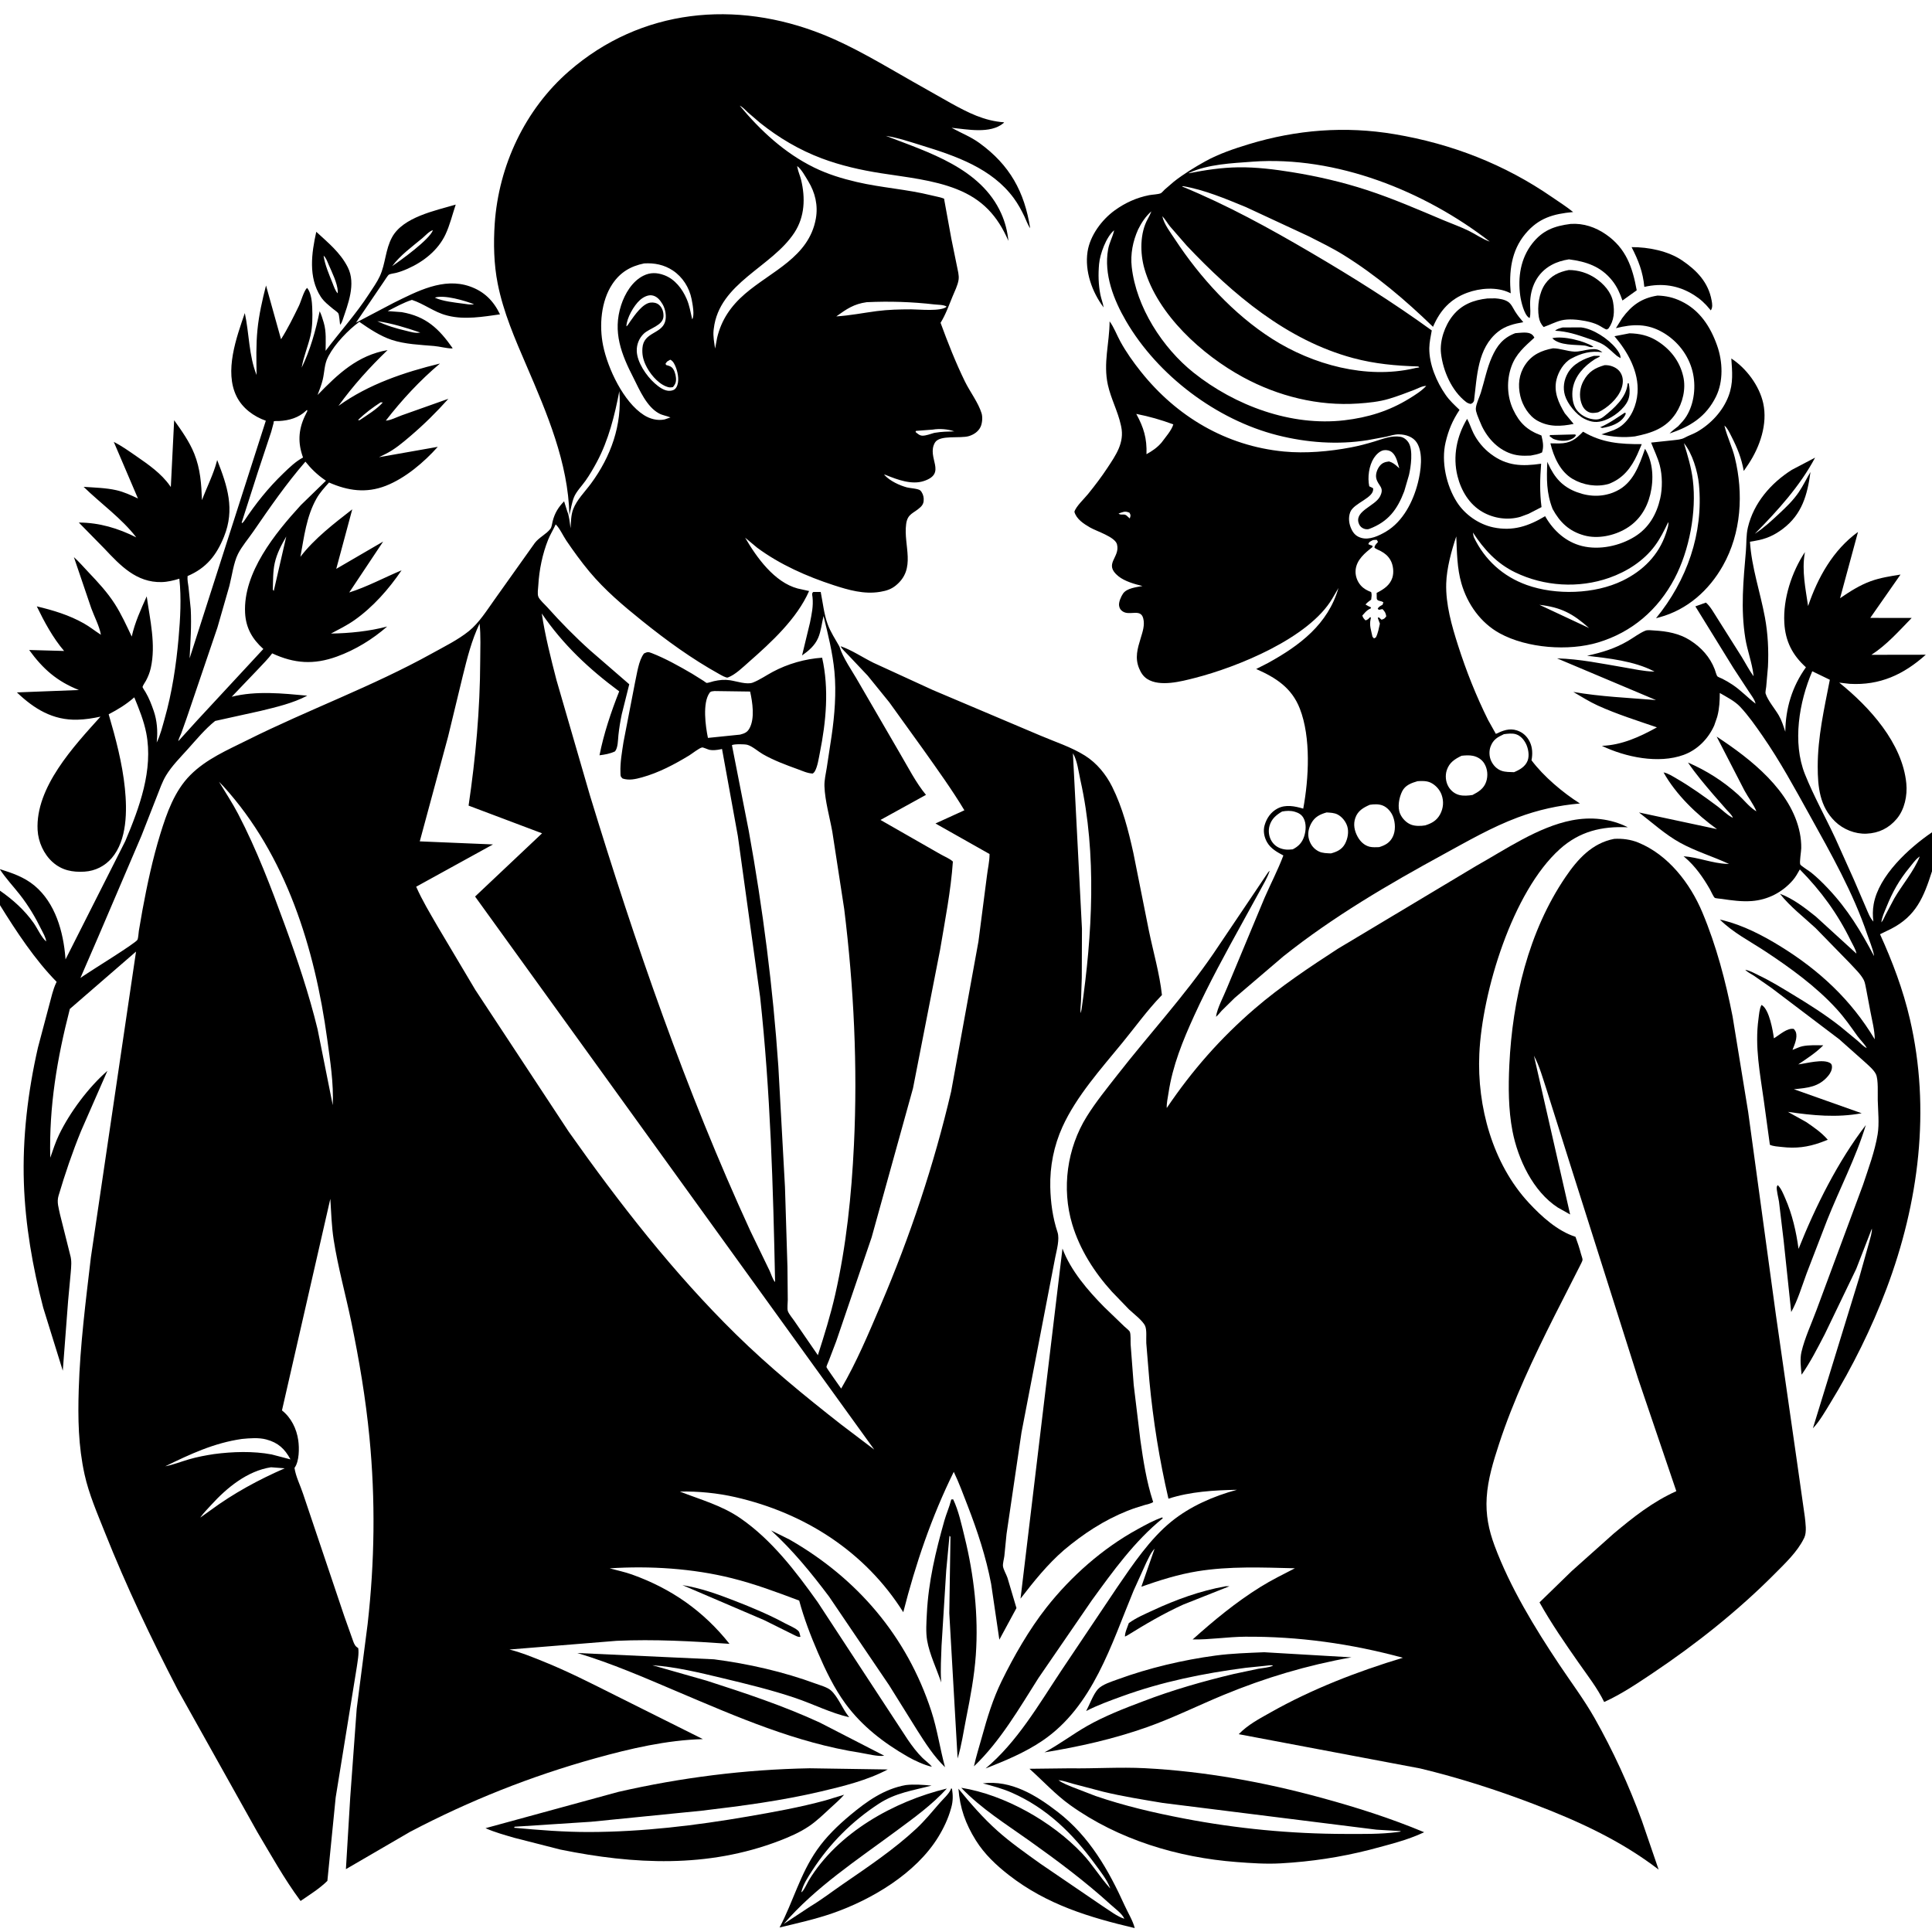 <svg version="1.1" xmlns="http://www.w3.org/2000/svg" style="display: block;" viewBox="0 0 2048 2048" width="1024" height="1024">
<path transform="translate(0,0)" fill="rgb(255,255,255)" d="M 0 0 L 0 2048 L 2048 2048 L 2048 0 L 0 0 z"/>
<path transform="translate(0,0)" fill="rgb(0,0,0)" d="M 936 143 L 939.062 144.036 C 984.033 161.353 1039.87 178.261 1061.38 226.39 C 1065.52 235.671 1067.92 245.218 1068.95 255.312 C 1057.39 228.713 1041.45 211.312 1014.15 200.511 C 989.048 190.583 960.389 187.789 933.91 183.633 C 912.493 180.272 891.281 175.498 870.963 167.852 C 847.25 158.929 825.558 146.076 805.764 130.277 L 792.778 119.135 C 790.138 116.723 787.397 113.495 784.133 111.983 C 806.1 138.471 831.733 162.233 862.906 177.535 C 877.495 184.695 892.511 189.266 908.305 192.951 C 934.355 199.029 961.227 200.599 987.151 207.047 C 989.026 207.514 999.866 209.725 1000.75 210.709 C 1001.06 211.056 1000.91 211.624 1001 212.082 L 1008.48 253.137 L 1014.34 281.812 C 1015.21 286.371 1016.8 291.737 1016.16 296.378 C 1015.34 302.316 1011.96 308.879 1009.69 314.408 C 1005.72 324.031 1002.54 333.242 997.04 342.193 C 1004.73 363.188 1013.07 384.414 1022.9 404.486 C 1028.14 415.182 1037.15 426.962 1040.53 438.17 C 1041.75 442.211 1041.25 448.528 1039.51 452.345 C 1037.2 457.409 1032.39 460.637 1027.19 462.257 C 1017.89 465.153 995.926 460.587 990.98 469.332 C 981.999 485.213 1004.19 501.52 979.5 509.849 C 966.507 514.233 951.394 508.493 939.372 503.658 C 938.064 503.132 938.602 503.307 937.153 503.047 L 936.075 502.194 L 937.153 503.047 L 938.202 504.177 C 943.873 510.016 953.492 514.528 961.308 516.651 C 964.383 517.487 973.405 517.936 975.5 519.872 C 977.677 521.884 979.052 525.588 979.163 528.5 C 979.313 532.43 978.574 534.922 975.664 537.662 C 968.537 544.373 962.055 544.221 960.552 555.543 C 957.497 578.551 971.739 602.827 949.367 620.822 C 944.778 624.512 939.715 626.21 934 627.177 L 932.508 627.442 C 915.846 630.154 899.478 625.44 883.81 620.351 C 855.464 611.144 826.617 598.391 802.592 580.565 L 789.869 569.966 C 802.018 590.873 820.829 617.189 845.5 623.816 L 857.67 626.517 C 844.764 655.882 817.684 680.773 793.925 701.633 C 787.683 707.113 779.444 715.298 771.549 718.188 C 769.813 718.823 764.31 715.586 762.556 714.612 C 733.235 698.342 706.77 679.107 680.685 658.14 C 660.706 642.081 641.217 625.651 624.743 605.891 C 616.038 595.45 608.026 584.373 600.384 573.133 C 596.974 568.116 593.29 559.843 589.056 555.874 C 586.618 561.315 583.324 566.44 581.116 571.937 C 575.022 587.11 571.545 604.165 570.626 620.438 C 570.433 623.84 569.443 629.585 570.69 632.622 C 572.066 635.975 577.394 640.586 579.996 643.5 C 594.343 659.568 609.446 674.961 625.475 689.354 L 667.042 725.36 L 659.066 757.259 C 657.552 764.549 656.334 771.929 655.547 779.334 C 655.021 784.289 655.152 792.719 651.917 796.5 C 646.809 798.942 641.084 799.954 635.49 800.631 C 640.051 777.644 647.746 754.643 656.38 732.868 C 624.303 709.102 596.933 683.462 574.289 650.325 C 577.918 674.256 583.858 697.524 589.898 720.927 L 625.328 843.045 C 673.238 999.879 726.857 1155.79 795.424 1304.91 L 815.782 1347 C 817.263 1350.08 819.268 1356.81 821.629 1359.05 C 819.584 1258.41 816.653 1156.76 805.74 1056.64 L 782.16 886.307 L 765.376 793.957 L 763.594 794.328 C 760.042 795.024 755.771 795.605 752.198 794.887 C 750.468 794.539 745.425 792.127 744.258 792.339 C 741.143 792.904 733.615 798.953 730.568 800.802 C 714.881 810.323 698.252 819.136 680.5 824.046 C 673.694 825.928 666.895 827.516 659.964 825.271 C 657.435 822.955 657.841 822.27 657.703 818.814 C 657.286 808.334 659.361 796.905 660.94 786.538 L 673.154 723.448 C 675.201 714.474 676.966 699.878 682.69 692.688 C 686.33 691.065 686.929 690.792 690.842 692.319 C 705.53 698.05 720.268 706.328 733.846 714.276 L 745.876 721.795 C 746.208 722.016 748.53 723.836 748.899 723.883 C 750.545 724.095 754.98 722.449 756.769 722.058 C 762.694 720.765 767.741 720.211 773.812 721.095 C 780.693 722.097 791.749 726.066 798.15 723.529 C 805.454 720.635 812.111 715.961 819.03 712.25 C 835.011 703.678 853.411 698.425 871.483 697.195 C 878.976 730.327 875.672 764.915 869.085 797.945 C 867.963 803.572 866.617 812.893 863.671 817.762 C 862.909 819.021 862.522 819.203 861.5 819.995 C 855.904 819.754 850.559 817.173 845.341 815.284 C 832.882 810.774 820.211 806.068 808.672 799.482 C 803.727 796.66 797.525 790.996 792.196 789.534 C 789.352 788.754 778.349 788.57 775.882 789.883 L 793.754 880.924 C 808.668 963.275 819.36 1046.91 825.078 1130.44 L 832.101 1258.24 L 834.731 1342.87 L 835.069 1378.02 C 835.09 1380.93 834.303 1387.18 835.148 1389.76 C 836.183 1392.93 840.402 1397.78 842.32 1400.7 L 866.98 1436.56 C 873.815 1415.24 880.419 1394.08 885.377 1372.22 C 897.158 1320.27 902.659 1266.86 905.212 1213.71 C 909.218 1130.32 905.097 1046.53 894.911 963.694 L 882.28 881.571 C 879.488 866.15 874.511 848.985 873.952 833.5 C 873.722 827.128 875.374 820.233 876.388 813.959 L 881.499 780.324 C 884.728 758.372 886.634 734.162 884.549 712.037 C 882.671 692.107 877.751 672.386 872.969 653.016 C 871.185 660.47 870.294 669.294 867.259 676.253 C 863.694 684.429 857.296 689.795 850.215 694.8 L 858.603 660.126 C 860.481 650.632 862.268 642.815 861.321 633.105 C 861.083 630.67 860.153 629.108 862.117 627.5 L 869.984 627.492 C 872.191 638.547 873.545 651.561 877.478 661.99 C 880.637 670.367 885.433 677.49 889.764 685.2 C 893.575 697.727 903.57 711.47 910.075 723.039 L 953.902 798.503 C 962.337 812.793 970.981 829.856 981.578 842.596 L 933.351 869.171 L 996.553 905.31 C 1000.6 907.717 1006.81 910.103 1010.1 913.3 C 1007.98 944.332 1001.65 976.118 996.535 1006.82 L 967.812 1153.64 L 923.959 1311.68 L 886.45 1421.73 L 878.405 1442.84 C 877.997 1443.93 875.99 1448.21 876.077 1449.16 C 876.184 1450.32 890.09 1469.46 891.671 1471.95 C 907.938 1444.17 920.783 1413.44 933.425 1383.84 C 964.778 1310.43 990.059 1234.8 1008.25 1157.05 L 1037.19 998 L 1046.16 928.633 C 1047.02 921.073 1049.06 912.812 1048.94 905.294 L 991.64 872.921 L 1022.29 858.938 C 1009.09 836.974 993.685 815.675 978.873 794.748 L 942.743 744.547 L 919.82 716.26 L 899.01 694.231 C 896.788 691.856 892.392 687.92 891.069 685.007 C 902.706 688.926 914.648 697.044 925.83 702.549 L 988.798 731.445 L 1102.59 779.63 C 1118.34 786.379 1135.62 791.856 1150.12 800.985 C 1162.65 808.88 1172.4 820.85 1178.95 834 C 1190.05 856.275 1196.09 880.116 1201.44 904.295 L 1217.81 986.301 C 1222.44 1008.85 1229.23 1031.97 1231.71 1054.79 L 1230.69 1055.84 C 1216.11 1070.99 1203.24 1088.87 1189.88 1105.2 C 1167.32 1132.78 1141.05 1161.96 1126.26 1194.5 C 1117.18 1214.48 1112.84 1236.4 1113.33 1258.31 C 1113.69 1274.52 1115.88 1290.75 1121 1306.16 C 1123.46 1313.56 1120.11 1325.3 1118.59 1332.88 L 1112.38 1365.05 L 1082.83 1518.43 L 1066.97 1626.14 L 1064.66 1649.44 C 1064.3 1652.38 1062.84 1657.47 1063.2 1660.28 C 1063.64 1663.79 1066.74 1668.93 1067.95 1672.5 L 1077.49 1704.62 L 1059.35 1738.13 L 1050.65 1679 C 1045.26 1650.57 1036.12 1622.89 1025.68 1595.96 C 1021.03 1583.97 1016.61 1571.81 1011.03 1560.22 C 987.472 1608.01 970.669 1657.5 957.51 1709 C 917.13 1644.77 852.878 1603.82 779.617 1587.05 C 760.692 1582.71 740.153 1580.68 720.711 1581.13 C 742.794 1589.8 765.061 1595.72 784.944 1609.46 C 818.133 1632.41 843.535 1665.71 866.717 1698.24 L 962.23 1844.03 C 966.948 1850.93 971.889 1857.53 977.842 1863.43 C 980.831 1866.39 985.482 1869.57 987.854 1872.87 C 979.949 1871.12 969.254 1866.18 962.225 1862.14 C 936.839 1847.55 913.788 1829.88 896.327 1806.11 C 884.328 1789.77 875.063 1770.44 867.061 1751.9 C 859.372 1734.08 852.208 1715.44 847.182 1696.69 C 823.711 1687.83 800.114 1679.03 775.739 1672.95 C 734.239 1662.58 688.878 1659.73 646.266 1662.5 C 654.234 1664.7 662.19 1666.28 670 1669.08 C 711.814 1684.05 745.843 1707.9 773.301 1742.54 C 733.64 1739.73 693.389 1737.52 653.633 1739.34 L 539.991 1748.55 C 552.052 1751.51 563.492 1756.24 575 1760.85 C 601.725 1771.53 627.381 1784.72 653.099 1797.58 L 745.068 1843.53 C 706.848 1844.55 668.007 1853.59 631.307 1863.79 C 562.487 1882.93 498.057 1908.59 434.81 1941.74 L 366.68 1981.38 L 371.251 1905.29 L 378.121 1811.32 L 389.713 1721.5 C 397.185 1655.35 398.061 1590.12 391.644 1523.8 C 387.634 1482.36 380.778 1441.75 372.328 1401 C 366.355 1372.19 358.232 1343.28 353.717 1314.24 C 351.503 1300 351.073 1285.2 350.157 1270.82 L 298.899 1495.09 C 308.714 1502.83 314.413 1514.56 316.166 1526.78 C 317.354 1535.06 317.273 1549.3 312.187 1556 C 313.442 1565.15 318.474 1574.87 321.365 1583.78 L 364.875 1713 L 373.612 1737.59 C 374.673 1740.51 375.568 1743.9 378.102 1745.9 L 379.748 1747.09 C 380.679 1753.14 379.039 1761.07 378.207 1767.19 L 370.886 1812.47 L 355.833 1905.38 L 347.036 1993.78 C 339.01 2001.83 328 2008.64 318.629 2015.09 L 318.031 2014.32 C 301.302 1991.72 287.047 1965.99 272.658 1941.84 L 188.381 1791.14 C 160.185 1736.71 133.93 1681.64 111.26 1624.65 C 103.311 1604.66 94.294 1584.06 89.657 1563.03 C 82.986 1532.77 82.518 1503.51 83.466 1472.69 C 84.906 1425.89 90.889 1379.33 96.341 1332.87 L 144.197 1008.71 L 74.034 1069.5 C 60.527 1122.07 51.906 1172.74 53.282 1227.22 C 56.2 1218.98 58.757 1210.82 62.563 1202.9 C 74.019 1179.09 93.964 1152.42 113.853 1135.14 L 85.919 1198.9 C 76.727 1221.38 68.975 1244.23 62.065 1267.5 C 60.006 1274.43 62.235 1280.46 63.62 1287.34 L 74.305 1329.97 C 76.255 1336.39 75.478 1342.56 74.967 1349.14 L 72.182 1379.19 L 66.56 1453.04 L 45.796 1386.15 C 34.586 1343.12 26.817 1298.5 25.314 1254 C 23.692 1206 29.554 1157.18 40.233 1110.42 L 52.093 1065.72 C 54.326 1057.76 55.986 1049.24 59.557 1041.77 L 60.043 1040.8 C 37.159 1017.62 17.122 987.175 -0 959.519 L 0 944.174 C 13.678 953.69 26.11 964.786 35.735 978.5 C 39.666 984.102 43.872 993.675 48.943 997.998 L 49.946 999.995 L 48.943 997.998 C 48.653 993.945 45.706 989.12 43.934 985.5 C 37.455 972.273 30.225 960.142 21.151 948.525 C 13.976 939.34 6.05 931.071 -0.315 921.26 C 12.943 925.425 25.757 929.781 36.584 938.815 C 58.734 957.298 67.193 987.793 69.352 1015.56 L 69.458 1017 L 132.814 891.608 C 147.795 856.053 162.631 816.174 155.047 777.094 C 152.548 764.216 147.318 751.305 142.35 739.208 C 133.769 746.733 125.294 751.879 115.193 757.177 C 122.663 782.594 129.686 809.122 132.371 835.525 C 134.779 859.203 134.87 890.485 118.424 909.621 C 111.13 918.107 100.924 923.254 89.698 923.968 C 76.94 924.78 65.576 922.623 55.78 913.861 C 46.355 905.43 40.532 892.426 39.861 879.839 C 37.449 834.566 78.352 790.92 106.539 759.674 C 98.404 761.412 90.454 762.683 82.118 762.909 C 56.057 763.615 36.243 751.481 17.934 733.985 L 83.654 731.45 C 60.412 722.233 45.549 709.191 30.91 689.016 L 67.954 690.045 C 56.136 676.259 46.88 659.042 38.99 642.766 C 56.501 646.957 73.136 651.93 88.964 660.868 C 95.264 664.425 100.871 668.996 106.967 672.873 L 107.824 673.806 L 106.967 672.873 C 105.375 663.725 99.954 653.628 96.723 644.699 L 78.331 590.566 C 83.806 595.466 88.766 601.292 93.841 606.63 C 103.901 617.213 113.793 627.86 121.701 640.209 C 128.675 651.1 134.103 663.113 139.648 674.767 C 142.917 659.951 149.332 645.933 155.529 632.162 C 158.988 657.038 165.429 683.215 159.82 708.18 C 158.752 712.934 157.017 717.217 154.758 721.514 C 153.962 723.027 151.323 726.757 151.087 728.219 C 151.008 728.705 153.899 733.076 154.316 733.778 C 157.977 739.932 160.684 747.001 163.004 753.767 C 166.42 763.728 167.291 774.783 166.288 785.214 L 166.098 787.104 C 169.984 779.366 172.159 770.153 174.526 761.833 C 182.361 734.283 186.778 704.96 189.293 676.447 C 191.127 655.653 192.353 634.253 190.135 613.441 C 184.121 615.314 177.664 616.88 171.348 617.034 C 144.606 617.688 127.548 599.488 110.626 581.5 L 83.553 553.925 C 105.256 553.948 125.308 560.04 144.443 569.636 C 129.25 549.707 106.601 533.617 88.637 516.075 C 99.974 516.862 112.153 517.12 123.22 519.606 C 131.349 521.432 138.754 524.88 146.247 528.429 L 120.599 468.39 C 128.887 472.592 136.563 478.094 144.207 483.363 C 157.243 492.348 170.972 501.851 180.152 514.954 L 181.08 516.293 L 184.605 445.456 C 192.547 456.547 200.767 468.133 205.894 480.851 C 212.423 497.048 213.445 512.957 214.098 530.156 C 219.129 516.705 226.205 502.936 229.807 489.167 L 230.204 487.62 C 241.107 515.342 249.171 539.831 237.485 568.8 C 229.448 588.724 218.735 602.135 198.85 610.638 C 198.395 614.491 199.389 618.754 199.857 622.606 L 202.197 645.705 C 203.091 663.076 201.89 680.524 200.981 697.876 L 281.781 445.994 C 268.861 441.449 256.995 432.679 250.808 420.277 C 237.538 393.677 250.625 357.803 259.507 331.872 C 264.184 353.169 263.74 377.202 272.007 397.543 C 271.776 381.267 271.306 365.782 272.926 349.468 C 274.484 333.781 278.071 317.901 281.99 302.641 L 297.896 359.615 C 304.919 348.601 311.055 336.104 316.777 324.375 C 319.161 319.487 321.947 308.537 325.5 305.148 L 326.378 306.289 C 329.852 311.162 330.745 320.051 330.963 325.971 C 331.325 335.844 331.356 346.086 329.133 355.75 C 326.498 367.206 321.725 378.093 319.801 389.691 C 328.842 371.281 334.772 349.922 338.864 329.906 C 340.797 333.89 341.925 337.795 343.185 342 C 346.045 351.545 345.187 361.992 345.148 371.886 C 360.533 351.456 377.424 332.908 391.366 311.342 C 395.212 305.393 399.627 299.243 402.609 292.825 C 408.727 279.655 408.43 264.608 415.618 251.469 C 427.321 230.078 461.28 223.32 483.075 216.886 C 479.571 227.348 476.875 238.719 472.155 248.679 C 464.221 265.42 448.921 277.382 432.345 284.778 C 428.258 286.602 424.22 288.142 419.882 289.268 C 417.995 289.757 413.891 290.197 412.347 291.081 C 411.045 291.826 407.889 297.159 406.762 298.704 L 377.352 342.036 L 417.405 320.984 C 442.072 308.854 470.077 293.834 497.991 303.59 C 513.236 308.919 523.169 318.892 530.023 333.236 C 512.107 335.744 492.523 339.142 474.696 334.623 L 473 334.168 C 460.344 330.858 449.324 322.02 436.666 317.895 C 427.794 320.701 419.251 325.546 410.963 329.767 L 425.843 330.883 C 451.666 335.391 465.302 348.37 479.847 369.117 L 479.011 369.376 C 473.009 369.268 466.171 367.29 460 366.76 C 445.318 365.501 429.345 364.939 415.271 360.295 C 403.062 356.265 391.376 348.456 380.893 341.168 C 369.205 349.659 355.171 364.4 348.385 377.189 L 347.626 378.667 C 343.819 385.863 344.001 394.508 342.139 402.354 C 340.819 407.917 338.648 413.331 336.658 418.684 C 358.388 396.357 378.973 376.666 410.833 371.111 C 391.781 389.435 374.254 408.841 358.772 430.273 C 390.661 407.293 428.541 394.6 466.391 385.35 C 445.15 403.219 425.953 423.95 408.978 445.861 C 413.292 445.908 421.486 441.818 425.936 440.243 L 475.301 422.733 C 462.61 436.98 449.384 450.012 434.867 462.398 C 426.681 469.383 418.288 476.493 408.59 481.284 L 401.74 484.655 L 464.053 473.664 C 449.501 489.995 429.56 506.946 408.982 514.97 C 388.157 523.09 368.776 520.253 348.818 511.485 C 343.944 516.868 339.059 522.185 335.472 528.541 C 324.752 547.534 322.344 569.285 318.447 590.246 C 333.239 570.878 354.282 554.811 373.404 539.925 L 356.442 603.018 L 406.151 574.073 L 370.204 628.038 C 388.89 622.187 407.526 612.142 425.667 604.568 C 412.293 624.355 395.309 643.58 375.752 657.361 C 367.945 662.863 359.284 667.131 350.857 671.596 C 370.472 671.298 391.486 669.178 410.402 664.14 C 394.868 677.743 376.576 688.925 357.132 695.975 C 332.64 704.855 312.054 703.479 288.528 692.591 C 284.269 698.433 278.889 703.586 274.002 708.921 L 245.624 738.603 C 271.494 732.056 299.511 735.029 325.711 737.448 C 310.353 745.529 293.048 749.489 276.293 753.583 L 228.058 764.238 C 217.413 772.724 207.996 784.176 198.895 794.299 C 191.076 802.996 181.994 812.086 175.966 822.113 C 171.879 828.911 169.28 836.728 166.356 844.071 L 149.954 885.917 L 104.171 993.006 L 85.233 1036.72 L 86.28 1035.99 L 88.604 1034.36 C 95.857 1029.32 143.966 999.752 145.683 996.221 C 146.645 994.243 146.814 989.1 147.198 986.699 L 151.002 964.721 C 156.009 937.675 161.85 910.3 169.952 884 C 176.769 861.87 185.003 838.417 201.72 821.633 C 218.758 804.528 241.032 795.107 262.281 784.494 C 326.856 752.243 394.683 727.743 457.896 692.671 C 470.85 685.484 485.478 678.299 497.037 668.99 C 507.814 660.31 516.318 646.661 524.349 635.41 L 566.92 575.578 C 571.537 569.551 579.184 566.192 583.448 560.593 C 584.914 558.666 585.208 554.985 585.822 552.578 C 588.036 543.907 591.796 537.77 597.974 531.414 L 601.329 542.107 C 603.577 547.56 603.895 554.057 604.825 559.903 C 605.286 553.262 605.184 546.156 607.569 539.878 C 611.413 529.759 619.963 521.424 626.351 512.765 C 647.558 484.015 659.607 450.558 656.501 414.627 C 651.68 440.163 645.026 466.8 632.658 489.791 C 629.026 496.541 625.134 503.264 620.719 509.533 C 616.988 514.83 610.775 521.195 608.412 527.173 C 606.145 532.909 605.054 539.917 603.587 545.954 C 602.329 490.562 579.809 438.018 558.174 387.758 C 545.922 359.298 533.656 331.246 527.576 300.649 C 523.499 280.137 522.997 257.997 524.418 237.156 C 528.613 175.617 556.491 116.069 603.217 75.428 C 679.671 8.932 780.041 -0.325 872.117 36.466 C 905.078 49.635 936.088 68.657 966.92 86.138 L 1007.84 109.286 C 1026.39 119.49 1043.13 128.135 1064.42 129.663 L 1063.64 130.602 C 1049.66 142.219 1025.06 137.038 1008.71 135.458 C 1018.74 140.985 1028.83 144.797 1038.22 151.603 C 1070.37 174.909 1085.98 203.198 1092.04 241.928 C 1089.52 238.571 1087.76 233.324 1085.93 229.477 C 1082.67 222.655 1079.11 216.117 1074.62 210.013 C 1051.37 178.382 1013.14 165.286 977.126 154.208 C 964.928 150.456 951.681 145.909 939.062 144.036 L 936 143 L 934.005 142.185 L 936 143 z M 845.025 176.031 L 845.392 177.984 C 846.264 182.358 848.184 186.415 849.224 190.75 C 853.801 209.831 853.148 229.717 842.087 246.631 C 818.034 283.411 762.325 299.774 756.632 348.5 L 756.433 350.098 C 755.755 356.543 757.093 363.133 758.042 369.497 L 760.188 358.039 C 764.674 339.021 774.876 324.314 789.624 311.581 C 817.609 287.418 857.535 272.63 864.825 231.75 C 867.324 217.736 864.142 204.16 856.759 192.078 C 853.88 187.366 849.505 179.199 845.025 176.031 L 844.246 175.005 L 845.025 176.031 z M 415.701 282.133 C 425.51 275.437 455.353 253.905 458.934 244 L 459.755 243.005 L 458.934 244 C 454.938 245.051 450.767 249.92 447.557 252.597 C 436.246 262.03 424.633 270.26 415.701 282.133 z M 663.25 346.948 L 664 345.94 C 665.225 344.983 664.937 345.381 665.664 344.291 L 668.211 340.5 C 672.776 334.09 681.149 321.73 689.577 320.758 C 692.803 320.386 696.289 321.076 698.755 323.299 C 702.121 326.332 703.413 330.663 703.32 335.081 C 703.11 345.15 688.617 347.72 682.327 353.822 C 677.426 358.576 674.811 365.19 674.996 372 C 675.324 384.076 685.162 398.43 694.03 406.312 C 698.241 410.054 704.396 414.802 710.352 414.254 C 713.268 413.985 715.409 413.219 716.994 410.5 C 720.333 404.771 718.818 395.808 716.639 390.004 C 715.463 386.872 713.76 382.695 710.5 381.292 L 707.21 383.222 L 705.521 385.361 L 706.005 386.871 C 707.999 387.434 710.424 388.004 712.036 389.365 C 714.741 391.649 716.092 396.558 716.484 399.93 C 717.009 404.444 716.16 407.059 713.306 410.372 C 710.082 410.891 709.122 410.8 706.073 409.62 C 696.777 406.023 688.178 395.269 684.199 386.391 C 681.546 380.47 680.548 375.412 681.001 369 C 682.195 352.095 700.709 354.166 704.917 341.364 C 706.823 335.565 705.411 327.673 702.361 322.499 C 699.758 318.083 696.284 313.785 690.881 313.064 C 686.484 312.478 681.562 315.224 678.391 318.061 C 671.847 323.917 664.303 337.139 664 345.94 L 663.25 346.948 z M 682.762 279.237 C 668.375 282.199 657.492 288.629 649.195 301.017 C 636.997 319.23 635.053 345.326 639.312 366.282 C 644.253 390.59 660.935 426.227 682.53 439.974 C 689.018 444.104 696.825 446.191 704.5 444.623 L 710.728 442.5 C 706.77 440.823 702.439 440.318 698.65 438.285 C 685.515 431.236 678 413.503 671.585 400.701 C 658.646 375.544 649.228 351.873 658.424 323.483 C 662.355 311.347 670.143 298.197 681.993 292.274 C 689.323 288.61 696.455 288.847 704.048 291.662 C 715.401 295.87 723.208 306.08 727.873 316.844 C 731.007 324.073 731.959 330.954 733.765 338.5 C 736.529 334.4 734.098 321.963 733.102 316.97 C 730.681 304.839 723.616 293.649 713.271 286.765 C 704.011 280.603 693.735 278.579 682.762 279.237 z M 460.906 315.5 C 468.889 319.339 482.081 320.705 490.852 321.86 C 494.637 322.359 498.71 323.265 502.49 322.5 C 492.693 318.717 471.056 312.213 460.906 315.5 z M 918.767 320.327 C 905.145 322.207 897.531 327.497 886.507 335.401 C 901.181 334.481 914.854 331.689 929.327 329.794 C 941.496 328.201 953.763 327.925 966.016 327.913 C 974.212 327.934 997.73 330.438 1003.5 325.081 C 1000.64 322.923 994.232 323.137 990.606 322.718 C 966.609 319.947 942.897 319.203 918.767 320.327 z M 399.908 340.434 C 410.184 345.307 419.53 348.049 430.514 350.651 C 435.54 351.842 440.32 353.526 445.49 352.5 C 430.464 347.402 415.662 342.764 399.908 340.434 z M 403.51 426.5 C 394.846 432.116 386.97 438.047 379.5 445.193 L 381.072 445.5 C 388.894 440.226 399.631 433.742 405.801 426.604 L 403.51 426.5 z M 325.344 434.5 L 324.423 435.4 C 316.569 442.862 306.499 445.744 295.876 446.296 C 294.841 446.35 291.249 446.18 290.502 446.52 C 289.872 446.806 290.163 447.861 289.99 448.531 L 287.5 457.731 L 273.382 500.276 L 256.16 554 L 256.858 554.5 L 258.653 552.5 C 271.03 533.847 284.149 517.388 300.266 501.858 C 306.656 495.7 313.338 489.159 321.234 484.983 C 315.681 469.823 316.191 455.982 323.067 441.254 L 325.84 435.625 L 325.344 434.5 z M 988.766 455.402 L 971 456.756 L 970.5 457.903 C 972.727 459.774 974.908 461.863 978 461.844 C 981.689 461.821 986.398 460.023 989.972 458.98 L 991.34 458.729 C 998.105 457.531 1004.71 457.504 1011.56 457.265 C 1004.78 454.869 995.939 454.176 988.766 455.402 z M 323.757 489.377 C 303.45 512.757 286.006 538.014 268.484 563.5 C 263.288 571.056 256.359 579.119 252.288 587.201 C 247.62 596.468 245.811 610.763 243.195 620.955 L 230.485 665.186 L 197.883 761.217 L 192.051 777.581 C 191.097 779.992 189.272 783.214 188.975 785.722 L 209.179 763.44 L 279.158 687.944 C 267.488 677.479 260.634 665.734 259.809 649.68 C 257.617 607.047 291.676 565.176 318.961 535.401 L 345.533 509.572 L 344.062 508.574 C 336.417 503.326 329.521 496.645 323.757 489.377 z M 303.441 568.755 C 298.228 577.812 293.537 586.53 291.235 596.828 C 289.227 605.812 289.53 615.779 289.201 624.969 L 290.186 626.5 L 303.441 568.755 z M 508.385 660.977 C 499.804 679.102 495.343 697.256 490.53 716.621 L 475.004 780.789 L 444.976 891.881 L 522.584 895.131 L 441.164 939.953 C 447.628 954.612 455.827 968.063 463.794 981.912 L 503.906 1049.39 L 602.87 1199.65 C 656.227 1275.24 713.99 1349.48 780.108 1414.41 C 815.25 1448.92 853.132 1479.93 891.9 1510.24 L 926.756 1536.65 L 503.607 950.362 L 574.61 883.349 L 496.721 853.991 C 504.219 803.085 508.849 752.098 509.045 700.621 C 509.095 687.564 509.761 673.965 508.385 660.977 z M 757.486 732.54 C 755.241 732.886 753.539 732.542 752.153 734.482 C 744.478 745.223 747.898 769.99 750.44 782.213 L 784.473 778.732 C 789.033 777.505 791.981 776.498 794.398 772.212 C 800.354 761.648 797.672 744.347 795.161 733.073 L 757.486 732.54 z M 1137.33 798.5 L 1146.92 984.5 L 1146.73 1036.33 L 1145.9 1061.59 C 1145.76 1065.59 1144.89 1070.08 1145.58 1074 L 1146.51 1069.87 C 1157.88 991.141 1162.79 905.367 1145.32 827.146 C 1143.41 818.608 1141.95 805.85 1137.33 798.5 z M 232.139 828.698 C 238.965 839.977 246.362 851.169 252.457 862.85 C 272.099 900.496 287.543 941.142 302.081 981.002 C 315.215 1017.01 327.55 1053.7 336.635 1090.97 L 352.732 1171.5 C 353.786 1148.41 349.999 1124.55 346.886 1101.7 C 333.746 1005.28 303.389 906.799 236.844 833.509 L 232.139 828.698 z M 256.429 1525.35 C 226.811 1529.6 201.724 1541.4 175.146 1554.34 C 183.783 1552.68 191.813 1549.43 200.234 1546.97 C 208.982 1544.43 217.765 1542.78 226.758 1541.4 C 246.426 1538.79 268.449 1538.07 288 1541.78 L 307.925 1547.01 C 301.883 1535.89 294.956 1529.29 282.344 1525.91 C 274.256 1523.74 264.683 1524.55 256.429 1525.35 z M 287.304 1555.36 C 262.192 1559.19 240.387 1577.09 223.795 1595.39 C 220.148 1599.42 215.935 1603.55 212.802 1607.97 L 212.323 1608.7 L 223.258 1600.88 C 247.729 1582.84 273.981 1568.64 301.798 1556.47 L 287.304 1555.36 z"/>
<path transform="translate(0,0)" fill="rgb(0,0,0)" d="M 1288.99 1077.84 C 1290.37 1068.3 1297.13 1056.27 1300.76 1047.03 L 1340.5 951.686 C 1347.02 936.708 1354.68 922.14 1360.42 906.84 C 1353.79 903.276 1347.03 899.611 1343.15 892.818 C 1340.06 887.401 1338.78 880.834 1340.55 874.743 C 1342.73 867.24 1347.19 860.759 1354.22 857.063 C 1362.94 852.483 1372.59 854.589 1381.49 857.188 C 1387.4 825.259 1389.81 781.839 1377.87 751.166 C 1369.28 729.098 1352.42 718.309 1331.61 709.177 L 1344.03 702.853 C 1377.77 684.282 1407.67 661.82 1418.83 623.326 L 1412.34 634.401 C 1387.62 676.481 1311.66 707.13 1266.63 718.639 C 1252.07 722.361 1229.64 728.348 1216.12 719.76 C 1211.92 717.089 1209.41 713.105 1207.53 708.575 C 1202.84 697.311 1205.79 687.634 1209.16 676.534 C 1211.24 669.671 1213.75 662.553 1211.85 655.38 C 1209.04 644.774 1197.46 653.126 1190.08 648.108 C 1187.76 646.533 1186.8 644.978 1186.3 642.224 C 1185.62 638.44 1188.33 632.391 1190.41 629.317 C 1194.42 623.393 1204.58 622.484 1211.07 621.2 C 1202.86 619.24 1192.2 616.22 1185.55 610.834 C 1169.22 597.615 1187.74 591.119 1184.06 577 C 1181.99 569.085 1162.44 563.179 1155.55 559.183 C 1148.87 555.307 1141.02 550.335 1138.91 542.5 C 1140.53 536.849 1149.39 528.613 1153.33 523.742 C 1160.51 514.874 1167.54 505.639 1173.82 496.114 C 1182.81 482.469 1192.18 469.33 1188.48 452.06 L 1188.13 450.5 C 1184.96 435.992 1177.67 422.669 1174.42 408.114 C 1169.26 384.997 1176.12 363.69 1176.23 340.662 C 1180.82 346.815 1183.86 355.138 1187.57 361.932 C 1193.72 373.184 1201.32 383.865 1209.3 393.882 C 1247.3 441.61 1299.65 472.677 1360.85 478.62 C 1383.89 480.857 1409.29 478.597 1431.99 474.278 C 1440.42 472.673 1448.8 470.483 1457 467.967 C 1465.71 465.295 1475.24 461.418 1484.5 463.004 C 1488.19 463.637 1491.36 466.278 1493.27 469.424 C 1498.04 477.302 1495.59 495.036 1493.56 503.596 L 1488.54 520.775 C 1481.15 540.23 1471.64 553.004 1451.62 560.602 C 1449.25 561.503 1446.59 561.009 1444.42 559.793 C 1442.09 558.492 1440.72 556.362 1440.04 553.831 C 1436.7 541.46 1457.52 536.336 1462.78 526.398 C 1468.08 516.4 1460.85 515.338 1458.9 507 C 1457.88 502.632 1459.95 497.101 1462.71 493.749 C 1465.39 490.489 1468.48 489.635 1472.5 489.158 C 1476.68 490.453 1478.94 492.429 1482.09 495.306 L 1483.32 496.432 C 1481.63 490.865 1480.24 483.336 1475.58 479.446 C 1473.26 477.514 1469.9 476.797 1466.97 477.241 C 1462.64 477.897 1458.63 482.034 1456.39 485.5 C 1451.13 493.644 1449.48 506.062 1451.47 515.5 L 1455.49 517.5 C 1457.45 527.639 1435.18 532.956 1431.35 542.781 C 1428.97 548.883 1429.98 555.777 1432.87 561.52 C 1435.14 566.046 1438.14 568.733 1443.01 570.169 C 1451.67 572.718 1461.8 567.905 1469.2 563.523 C 1487.35 552.767 1498.07 531.487 1503.06 511.656 C 1506.13 499.443 1508.98 480.206 1501.86 469.183 C 1497.84 462.95 1490.14 460.545 1483 460.431 C 1478.21 460.355 1474.07 461.873 1469.5 462.919 L 1449.63 466.609 C 1417.84 471.656 1385.25 469.246 1354.14 461.368 C 1289.49 444.996 1227.23 397.987 1193.62 340.283 C 1180.57 317.864 1169.91 290.672 1174.65 264.287 C 1175.88 257.403 1179.11 251.919 1180.72 245.407 L 1181.01 244.123 L 1181.9 243.049 L 1181.01 244.123 C 1172.6 251.098 1166.02 269.293 1165.07 279.898 C 1164.1 290.738 1164.34 301.717 1166.46 312.415 C 1167.35 316.904 1169.23 321.436 1169.88 325.892 C 1157.6 309.585 1149.75 287.429 1152.83 266.907 C 1155.42 249.727 1167.92 232.898 1181.78 222.903 C 1192.8 214.957 1204.78 209.532 1218.13 206.89 C 1221.52 206.218 1227.49 206.118 1230.46 204.855 C 1231.49 204.414 1233.61 201.874 1234.51 201.048 L 1244.25 192.638 C 1254.35 184.642 1266.47 177.2 1277.74 170.956 C 1291.91 163.104 1308.2 157.609 1323.64 152.909 C 1374.47 137.443 1426.04 133.412 1478.51 142.277 C 1539.01 152.499 1594.8 174.133 1645.32 209.01 C 1652.76 214.148 1660.59 219.062 1667.6 224.769 C 1646.5 226.714 1630.98 231.077 1616.98 247.827 C 1601.87 265.9 1599.46 288.205 1601.42 310.924 L 1600.21 310.326 C 1586.86 303.867 1568.8 305.305 1555.12 310.394 C 1537.69 316.88 1526.94 328.622 1519.56 345.299 L 1519.06 346.443 C 1489.82 318.086 1458.9 291.816 1424.18 270.257 C 1412.35 262.912 1399.71 256.794 1387.31 250.477 L 1320.69 219.52 C 1299.51 210.82 1276.67 201.141 1254 197.315 L 1253 197.671 C 1300.79 217.292 1345.46 241.846 1389.98 267.949 C 1433.57 293.51 1476.8 320.606 1517.73 350.283 C 1516.64 356.373 1515.21 362.807 1515.12 369 C 1514.88 386.105 1522.82 404.736 1532.43 418.564 C 1536.65 424.643 1541.85 429.396 1547.17 434.476 C 1539.68 445.842 1535.48 455.769 1532.38 468.918 C 1527.57 489.355 1533.13 514.575 1544.32 532.173 C 1552.81 545.544 1567.61 555.84 1583.11 559.064 C 1603.65 563.336 1620.29 557.775 1637.9 547.18 L 1638.51 548.241 C 1647.15 562.95 1660.16 574.606 1677 578.801 C 1695.38 583.377 1717.1 578.718 1733.03 568.767 C 1747.87 559.501 1756.01 545.279 1759.86 528.5 C 1762.37 517.546 1762.23 504.004 1759.4 493.146 C 1757.3 485.102 1753.23 476.973 1750.25 469.166 L 1773.52 466.694 C 1777.89 466.124 1782.14 466.045 1786 463.885 C 1790.12 461.584 1794.77 460.198 1798.92 457.805 C 1813.6 449.351 1826.36 435.754 1832.36 419.775 C 1837.49 406.146 1836.24 394.038 1835.26 380.008 C 1851.13 390.278 1865.03 408.925 1869.1 427.528 C 1873.9 449.421 1865.59 473.538 1853.61 491.681 L 1848.46 499.256 C 1846.05 485.805 1841.64 474.768 1835.37 462.592 C 1833.42 458.817 1831.26 453.837 1827.98 451.117 L 1827.18 450.005 L 1827.98 451.117 L 1828.41 452.929 C 1831.16 463.704 1836.27 473.999 1838.97 485 C 1848.34 523.149 1845.9 564.998 1826.36 599.63 C 1811.5 625.946 1788.62 646.264 1759.26 654.314 L 1755.46 655.333 C 1788.15 615.414 1805.91 565.395 1800.95 513.441 C 1799.64 499.704 1793.92 480.417 1785.01 469.762 C 1788.99 482.737 1792.84 495.389 1794.49 508.931 C 1798.56 542.289 1790.78 583.541 1775.08 613.283 C 1757.55 646.477 1729.84 670.29 1693.91 681.061 C 1662.67 690.429 1618.78 687.193 1589.83 671.374 C 1569.6 660.318 1555.51 640.388 1549.18 618.5 C 1544.48 602.249 1544.43 585.38 1543.71 568.612 C 1538.61 583.772 1533.52 602.412 1533.05 618.5 C 1532.39 640.608 1538.9 663.246 1545.57 684.115 C 1554.31 711.413 1564.64 737.439 1577.38 763.119 L 1585.68 777.953 C 1593.01 774.48 1599.89 771.601 1608.07 774.286 C 1614.26 776.319 1618.81 780.541 1621.63 786.367 C 1624.56 792.41 1624.76 799.434 1623.46 805.924 C 1636.37 823.157 1656.7 840.257 1674.79 851.739 C 1652.01 853.7 1630.45 858.47 1608.96 866.5 C 1581.33 876.83 1556.3 891.347 1530.51 905.414 C 1471.51 937.592 1413.14 971.748 1360.45 1013.74 L 1308.89 1057.76 L 1294.95 1071.48 C 1293.15 1073.35 1291.02 1076.38 1288.99 1077.84 z M 1232.09 229.207 C 1234.01 237.906 1240.78 246.468 1245.65 253.882 C 1272.24 294.299 1307.56 333.087 1348.56 359.21 C 1391.58 386.628 1448.24 402.12 1498.97 390.477 L 1500 390.185 L 1504.48 389.5 L 1503.5 388.458 C 1479.84 387.769 1457.31 385.732 1434.35 379.565 C 1364.21 360.728 1306.74 312.026 1257.92 260.314 L 1240.14 239.877 C 1237.53 236.616 1235.01 232.05 1232.09 229.207 L 1231.18 228.046 L 1232.09 229.207 z M 1206.46 243.23 C 1200.86 255.667 1198.16 269.343 1199.68 282.971 C 1204.41 325.49 1232.3 368.79 1265.34 395.093 C 1309.18 429.989 1368.6 452.136 1425.12 445.509 C 1450.03 442.587 1472.31 435.77 1493.8 422.568 C 1499.98 418.772 1506.93 414.424 1511.88 409.09 L 1512.88 408.248 L 1511.88 409.09 C 1507.89 408.98 1502.94 411.812 1499.18 413.26 C 1490.4 416.643 1481.45 420.057 1472.43 422.751 C 1461.87 425.906 1450.69 426.998 1439.72 427.753 C 1397.37 430.67 1354.91 420.031 1317.75 399.871 C 1274.39 376.343 1227.14 333.627 1213.14 284.865 C 1208.44 268.494 1208.22 246.991 1216.81 231.838 C 1218.27 229.26 1219.44 226.79 1220.5 224.024 C 1214.48 229.29 1209.97 236.103 1206.46 243.23 z M 1327.54 171.412 C 1305.59 173.036 1280.69 174.017 1260.41 183.262 L 1260.08 183.699 C 1277.6 180.24 1294.83 177.605 1312.74 177.359 C 1331.61 177.099 1351.09 179.519 1369.68 182.527 C 1396.37 186.843 1422.99 192.984 1448.7 201.378 C 1476.71 210.522 1503.63 222.263 1530.75 233.687 C 1539.49 237.359 1548.54 240.546 1557.04 244.727 C 1564.38 248.336 1571.51 253.538 1579.24 256.106 C 1509.92 202.427 1416.42 164.978 1327.65 171.382 L 1327.54 171.412 z M 1204.49 438.749 C 1212.45 453.26 1215.89 464.771 1215.32 481.47 C 1221.52 477.988 1226.52 474.645 1231.23 469.209 C 1235.09 463.932 1242.15 455.96 1243.76 449.838 C 1230.53 444.979 1218.28 441.45 1204.49 438.749 z M 1191.51 542.5 C 1189.48 543.069 1187.57 543.565 1185.67 544.5 C 1189.38 546.931 1191.61 543.419 1195.5 547.682 L 1197.61 549.608 C 1198.54 546.354 1198.87 546.43 1197.29 543.5 C 1195.12 542.679 1193.83 542.178 1191.51 542.5 z M 1768.36 553.5 C 1764.21 562.238 1759.94 570.909 1754.14 578.696 C 1742.2 594.704 1724.49 605.962 1705.86 612.513 C 1673.49 623.893 1636.95 621.647 1606.11 606.716 C 1586.61 597.275 1573.04 582.405 1561.37 564.5 C 1561.61 566.161 1561.82 567.713 1562.29 569.329 C 1573.77 593.466 1593.23 611.088 1618.4 620.106 C 1649.11 631.111 1690.4 629.929 1719.96 615.561 C 1741.62 605.034 1758.21 588.558 1765.94 565.5 C 1766.73 563.144 1769.37 555.725 1768.36 553.5 z M 1455.37 572.5 C 1452.99 573.881 1451.29 574.09 1450.5 576.848 C 1451.96 577.582 1453.3 578.065 1454.87 578.5 L 1454.86 579.917 C 1446.99 586.088 1438.15 593.247 1437.03 604 C 1436.41 609.912 1438.56 616.198 1442.5 620.619 C 1445.64 624.144 1449.17 625.931 1453.5 627.626 C 1454.39 630.288 1453.82 632.906 1453.5 635.63 C 1451.38 637.235 1449.15 638.715 1447.5 640.823 C 1449.44 641.964 1451.27 643.016 1453.36 643.872 C 1452.79 645.535 1453.36 644.68 1451.4 645.724 C 1448.46 647.287 1446.3 650.057 1444.11 652.5 C 1444.82 654.881 1445.76 655.89 1447.5 657.628 C 1449.98 656.956 1450.81 655.861 1452.5 654.044 L 1453.23 655 L 1452.91 656.338 C 1451.38 663.167 1453.54 668.356 1454.89 675 L 1456.51 676.752 L 1458.5 675.662 C 1460.79 671.157 1461.61 666.012 1462.73 661.11 L 1460.5 655.064 L 1461.5 654.316 L 1464.5 656.935 C 1467.45 655.968 1467.62 655.798 1469.5 653.32 C 1468.87 649.686 1468.06 648.304 1465.5 645.673 L 1461.5 646.458 L 1460.42 645.106 C 1461.86 642.951 1463.28 642.319 1465.5 641.132 L 1466.44 638.5 C 1463.89 636.513 1459.93 637.586 1459.42 634.5 L 1459.31 628.5 L 1460.16 628.066 C 1467.03 624.495 1473.39 620.253 1475.92 612.5 C 1477.79 606.755 1476.94 598.937 1473.92 593.699 C 1471.33 589.211 1468.14 586.632 1463.66 584.182 C 1462.37 583.478 1457.72 581.593 1457.05 580.5 C 1456.91 580.267 1457.05 579.95 1457.11 579.684 C 1457.55 577.703 1459.43 575.999 1460.73 574.5 L 1459.5 572.283 C 1458.14 572.317 1456.71 572.247 1455.37 572.5 z M 1631.86 641.13 L 1684.5 665.765 C 1667.25 650.385 1654.81 643.788 1631.86 641.13 z M 1594.2 778.26 C 1587.51 781.322 1582.89 783.968 1580.14 791.167 C 1578.31 795.942 1578.52 801.911 1580.68 806.555 C 1582.9 811.329 1586.71 815.355 1591.75 817.093 C 1595.9 818.525 1600.59 818.375 1604.93 818.548 C 1610.83 816.088 1616.84 812.733 1619.31 806.423 C 1621.47 800.933 1620.03 793.058 1617.36 788.001 C 1615.1 783.705 1611.74 779.877 1607 778.34 C 1603.14 777.087 1598.17 777.724 1594.2 778.26 z M 1549.29 801.148 C 1542.05 804.694 1536.36 808.281 1533.66 816.396 C 1531.79 821.986 1532.44 828.714 1535.38 833.802 C 1537.95 838.24 1542.15 841.617 1547.19 842.801 C 1551.66 843.851 1556.46 843.399 1560.94 842.712 C 1567.28 839.465 1572.97 835.897 1575.38 828.749 C 1577.49 822.489 1576.95 815.434 1573.61 809.665 C 1570.99 805.139 1566.43 802.254 1561.37 801.202 C 1557.65 800.427 1553.06 800.689 1549.29 801.148 z M 1502.62 828.098 C 1496.16 829.979 1489.62 832.319 1486.39 838.771 C 1483.08 845.379 1481.16 855.49 1484.13 862.5 C 1486.25 867.497 1490.78 872.279 1495.92 874.199 C 1500.38 875.864 1506.22 875.696 1510.82 874.929 C 1517.79 872.735 1523.09 869.757 1526.63 863.118 C 1530.06 856.674 1530.63 849.494 1528.19 842.598 C 1526.26 837.13 1521.81 832.16 1516.58 829.652 C 1512.37 827.636 1507.18 827.76 1502.62 828.098 z M 1452.01 853.12 C 1445.22 856.119 1439.42 859.407 1436.76 866.864 C 1434.3 873.784 1435.69 880.67 1439.17 887 C 1441.93 892 1446.19 896.215 1451.88 897.588 C 1455.04 898.349 1458.67 898.082 1461.9 898.006 C 1468.32 896.039 1473.2 893.416 1476.32 887.191 C 1479.54 880.766 1479.21 872.103 1476.64 865.524 C 1474.71 860.604 1470.64 855.788 1465.64 853.845 C 1461.38 852.187 1456.45 852.429 1452.01 853.12 z M 1359.06 860.249 C 1352.74 863.956 1347.86 868.057 1345.76 875.356 C 1344.16 880.9 1345.07 887.175 1348.2 892.012 C 1351.35 896.863 1356.14 899.515 1361.76 900.391 C 1364.66 900.845 1367.43 900.66 1370.34 900.332 C 1376.51 897.185 1380.36 893.172 1382.5 886.491 C 1384.41 880.509 1384.89 873.068 1381.89 867.36 C 1379.87 863.528 1376.56 861.645 1372.52 860.473 C 1368.03 859.172 1363.59 859.411 1359.06 860.249 z M 1406.28 861.216 C 1399.29 863.183 1393.83 865.861 1390.16 872.446 C 1387.16 877.83 1385.79 883.998 1387.66 890.036 C 1389.4 895.671 1392.77 899.995 1398.06 902.59 C 1401.92 904.479 1406.58 904.421 1410.79 904.651 C 1417.12 903.021 1422.51 900.514 1425.75 894.5 C 1428.67 889.062 1430.02 881.835 1428.14 875.849 C 1426.54 870.795 1422.62 865.843 1417.89 863.394 C 1414.35 861.561 1410.18 861.478 1406.28 861.216 z"/>
<path transform="translate(0,0)" fill="rgb(0,0,0)" d="M 1663.13 274.917 C 1656.53 275.985 1650.65 277.649 1644.74 280.85 C 1629.32 289.196 1622.05 304.852 1621.97 321.937 C 1621.95 326.704 1622.83 332.617 1621.5 337.105 L 1620.59 336.66 C 1615.56 333.26 1612.34 319.47 1611.52 313.5 C 1608.84 293.993 1611.85 273.985 1624.25 258.136 C 1635.19 244.145 1647.74 239.534 1664.92 237.375 C 1678.6 236.45 1691.35 240.844 1702.49 248.573 C 1723.66 263.265 1730.57 283.353 1734.99 307.736 L 1719.86 318.557 C 1717.25 310.931 1714.13 303.915 1709.08 297.553 C 1697.1 282.451 1681.45 277.255 1663.13 274.917 z"/>
<path transform="translate(0,0)" fill="rgb(0,0,0)" d="M 362.993 339.792 C 362.334 341.632 361.814 342.813 360.5 344.271 C 360.104 341.798 359.704 333.711 358.539 332.017 C 357.605 330.658 354.569 328.713 353.21 327.569 C 348.436 323.554 343.407 319.811 339.977 314.5 C 326.647 293.859 330.24 268.285 335.271 245.726 C 347.873 257.368 360.726 267.684 368.638 283.289 C 377.614 300.992 368.822 322.461 362.993 339.792 z M 343.023 271 C 344.362 280.761 348.964 291.175 352.583 300.314 C 353.899 303.638 355.447 308.465 357.989 310.93 L 358.745 311.995 L 357.989 310.93 L 358.092 308.982 C 357.689 300.111 351.894 288.644 348.417 280.599 C 347.02 277.363 345.7 273.35 343.023 271 L 342.232 269.033 L 343.023 271 z"/>
<path transform="translate(0,0)" fill="rgb(0,0,0)" d="M 1813.5 329.042 L 1812.52 327.854 C 1807.56 321.718 1802.35 316.929 1795.65 312.714 C 1779.19 302.347 1761.82 299.845 1743.05 304.116 C 1741.58 288.291 1736.78 276.055 1729.56 261.972 C 1747.23 261.873 1768.19 265.976 1783 275.994 C 1798.66 286.584 1810.9 299.286 1814.38 318.424 C 1815.05 322.09 1815.69 325.968 1813.5 329.042 z"/>
<path transform="translate(0,0)" fill="rgb(0,0,0)" d="M 1680.24 340.238 C 1672.74 338.777 1662.64 337.777 1655.2 339.596 C 1648.53 341.226 1642.71 344.498 1636.27 346.67 C 1633.4 343.35 1631.95 340.446 1631.23 336.086 C 1629.38 324.882 1631.43 310.275 1637.94 301 C 1644.18 292.127 1652.67 288.234 1662.98 286.239 C 1672.94 286.209 1682.95 289.322 1691.21 294.904 C 1699.99 300.837 1708.13 309.701 1709.95 320.426 C 1711.64 330.313 1711.09 339.755 1705.15 348.113 C 1704.44 348.485 1703.81 349.277 1703 349.227 C 1701.58 349.14 1696.08 345.434 1694.28 344.581 C 1690.18 342.636 1686.22 341.453 1681.78 340.546 L 1680.24 340.238 z"/>
<path transform="translate(0,0)" fill="rgb(0,0,0)" d="M 1778.92 451.845 C 1782.06 448.502 1785.27 445.16 1787.69 441.243 C 1796.12 427.581 1798.02 409.08 1794.13 393.594 C 1789.77 376.217 1778.22 361.46 1762.82 352.474 C 1746.35 342.858 1730.86 343.343 1712.93 347.884 L 1719.53 337.325 C 1729.54 323.684 1740.09 315.988 1757.06 313.321 C 1766.09 313.585 1773.8 315.331 1781.97 319.226 C 1801.78 328.677 1813.15 346.26 1820.26 366.454 C 1826.17 383.226 1827.02 404.24 1819.01 420.446 C 1808.47 441.787 1791.82 452.191 1769.81 459.5 C 1772.53 456.639 1775.83 454.3 1778.92 451.845 z"/>
<path transform="translate(0,0)" fill="rgb(0,0,0)" d="M 1562.5 424.964 C 1561.28 427.118 1561.26 427.205 1559 428.177 C 1556.98 427.816 1555.52 427.214 1553.91 425.964 C 1538.88 414.282 1529.68 393.244 1527.54 374.725 C 1525.98 361.182 1531.51 345.199 1540.03 334.565 C 1549.46 322.808 1562.12 317.963 1576.77 316.375 L 1584.97 316.267 C 1589.54 316.608 1594.77 317.362 1598.66 319.952 C 1602.17 322.292 1603.88 326.695 1606.07 330.15 C 1608.68 334.263 1611.56 337.872 1614.75 341.534 C 1605.27 343.157 1595.88 345.395 1588.15 351.519 C 1565.94 369.129 1565.77 399.333 1562.5 424.964 z"/>
<path transform="translate(0,0)" fill="rgb(0,0,0)" d="M 1170.86 327.986 L 1169.88 325.892 L 1170.86 327.986 z"/>
<path transform="translate(0,0)" fill="rgb(0,0,0)" d="M 1172.04 329.5 L 1170.97 329.5 L 1172.04 329.5 z"/>
<path transform="translate(0,0)" fill="rgb(0,0,0)" d="M 1714.05 377.31 C 1709.2 373.356 1704.71 368.352 1699.32 365.178 C 1694.4 362.283 1688.58 360.585 1683.21 358.721 C 1671.24 354.563 1661.28 351.278 1648.5 350.578 C 1650.67 348.479 1653.59 347.961 1656.41 347.126 L 1676 347.058 C 1688.83 348.467 1704.9 359.21 1712.89 369.13 C 1715.14 371.931 1718.19 375.953 1717.79 379.652 L 1714.05 377.31 z"/>
<path transform="translate(0,0)" fill="rgb(0,0,0)" d="M 1622.5 482.943 C 1613.93 483.344 1607.09 483.21 1599 479.864 C 1584.45 473.845 1574.09 460.774 1568.56 446.399 C 1567.23 442.938 1564.2 436.636 1564.44 432.979 C 1564.76 427.952 1568.25 421.125 1569.78 416.174 C 1573.69 403.595 1576.09 390.574 1581.48 378.499 C 1586.99 366.164 1593.32 358.131 1606.26 353.174 C 1610.7 352.88 1617.57 351.816 1621.71 353.359 C 1624.1 354.249 1625.41 355.744 1626.5 357.93 C 1616.27 367.35 1607.07 374.866 1602.15 388.508 C 1596.9 403.072 1597.45 420.126 1603.99 434.109 C 1610.73 448.496 1619.03 456.189 1634 461.665 C 1635.5 468.138 1636.68 473.153 1634.62 479.623 C 1630.77 481.522 1626.67 482.121 1622.5 482.943 z"/>
<path transform="translate(0,0)" fill="rgb(0,0,0)" d="M 1733.07 462.601 C 1721.53 464.09 1708.81 463.193 1697.58 460.417 C 1705.05 457.718 1712.94 456.063 1719.26 450.933 C 1729.49 442.63 1734.92 429.261 1735.85 416.379 C 1737.46 394.12 1725.41 372.79 1711.39 356.412 L 1727.36 353.314 C 1737.62 353.549 1746.92 355.51 1755.78 360.864 C 1770.24 369.594 1780.58 382.578 1784.34 399.188 C 1787.31 412.303 1783.78 427.017 1776.5 438.111 C 1766.04 454.047 1750.77 459.024 1733.07 462.601 z"/>
<path transform="translate(0,0)" fill="rgb(0,0,0)" d="M 1689.14 367.5 C 1688.07 367.857 1687.75 368.048 1686.48 367.99 C 1684.4 367.895 1682.15 366.571 1679.97 366.323 C 1669.97 365.185 1652.92 366.542 1645.48 358.5 C 1657.26 355.765 1679.03 361.325 1689.14 367.5 z"/>
<path transform="translate(0,0)" fill="rgb(0,0,0)" d="M 1658.76 438.12 L 1668.13 449.364 C 1654.77 452.098 1642 452.823 1629.63 445.903 C 1620.6 440.856 1613.9 429.8 1611.6 419.891 C 1608.88 408.19 1610.01 396.912 1616.7 386.778 C 1623.83 375.995 1634.01 371.492 1646.25 369.215 C 1653.75 369.267 1661.33 372.355 1668.87 372.715 C 1674.09 372.964 1680.02 370.97 1685.28 370.394 C 1690.84 369.786 1694.09 369.866 1698.59 373.452 C 1686.28 371.63 1676.3 374.321 1665.38 380.209 C 1657.73 384.338 1652 393.926 1649.97 402.25 C 1646.76 415.377 1652.15 427.125 1658.76 438.12 z"/>
<path transform="translate(0,0)" fill="rgb(0,0,0)" d="M 1727.08 409.5 C 1727.79 414.419 1727.67 420.041 1725.62 424.633 C 1721.64 433.579 1710.18 442.309 1700.98 445.545 C 1692.9 448.386 1687.04 447.713 1679.5 443.964 C 1670.9 439.689 1661.49 427.979 1658.88 419.031 C 1656.54 411.02 1657.83 402.831 1661.87 395.624 C 1667.48 385.619 1678.94 380.2 1689.54 377.234 L 1695.5 377.204 L 1695.99 377.929 L 1690.62 380.758 C 1679.42 388.005 1669.56 398.17 1667.21 411.829 C 1666 418.857 1666.85 428.52 1671.17 434.36 C 1675.28 439.912 1682.02 443.553 1688.75 444.445 C 1693.54 445.08 1696.44 444.421 1700.26 441.394 C 1710.8 433.039 1723.72 421.638 1725.26 407.385 L 1725.34 406.5 L 1726.5 406.144 L 1727.08 409.5 z"/>
<path transform="translate(0,0)" fill="rgb(0,0,0)" d="M 1694.09 437.079 C 1690.59 437.729 1687.35 438.34 1684 436.786 C 1679.8 434.839 1677.52 431.173 1676.17 426.888 C 1673.79 419.37 1674.76 410.801 1678.5 403.908 C 1683.83 394.088 1690.55 390.053 1700.89 387.096 C 1703.87 387.023 1706.28 387.309 1709.1 388.36 C 1713.52 390.009 1716.92 392.661 1718.85 397.006 C 1721.06 401.986 1720.47 407.497 1718.6 412.484 C 1714.74 422.809 1703.88 432.484 1694.09 437.079 z"/>
<path transform="translate(0,0)" fill="rgb(0,0,0)" d="M 1698.5 453.66 C 1697.75 453.336 1696.89 453.173 1696.1 452.961 C 1705.36 449.129 1713.89 442.942 1722.29 437.5 L 1723.44 438.061 C 1723.06 439.408 1723.07 439.647 1722.22 441.022 C 1717.21 449.097 1707.26 452.176 1698.5 453.66 z"/>
<path transform="translate(0,0)" fill="rgb(0,0,0)" d="M 1620.27 544.681 L 1611.65 547.858 C 1598.28 551.685 1583.53 549.581 1571.5 542.685 C 1557.45 534.63 1548.89 520.163 1545.03 504.76 C 1539.78 483.816 1544.21 462.218 1555.2 443.979 C 1557.86 448.823 1559.51 454.401 1562.03 459.389 C 1566.3 467.867 1572.65 475.442 1580.22 481.175 C 1597.26 494.081 1613.38 494.482 1633.66 491.569 C 1632.42 507.156 1632.07 522.003 1634.08 537.542 L 1620.27 544.681 z"/>
<path transform="translate(0,0)" fill="rgb(0,0,0)" d="M 1705.2 512.995 C 1692.55 516.597 1678.25 514.294 1666.98 507.648 C 1653.75 499.84 1646.95 484.254 1643.5 469.953 L 1652.62 470.079 C 1664.68 469.91 1670.01 465.886 1678.1 457.607 C 1698.39 469.528 1717.33 470.878 1740.33 470.806 L 1735.59 481.825 C 1729.14 496.041 1720.19 507.421 1705.2 512.995 z"/>
<path transform="translate(0,0)" fill="rgb(0,0,0)" d="M 1646.5 465.2 L 1642.7 462.5 L 1643 461.19 L 1669.11 460.5 L 1670.75 461.062 C 1669.53 463.508 1667.56 464.767 1665.06 465.824 C 1659.63 468.124 1651.79 467.465 1646.5 465.2 z"/>
<path transform="translate(0,0)" fill="rgb(0,0,0)" d="M 1645.85 539.565 C 1639.17 522.577 1639.41 507.444 1640.22 489.529 L 1641.07 491.469 C 1647.85 506.317 1656.16 516.06 1671.91 521.84 C 1685.72 526.909 1700.02 527.005 1713.5 520.549 C 1731.41 511.971 1737.65 493.147 1743.81 475.712 C 1752.46 490.08 1753.23 508.13 1749.36 524.069 C 1745.62 539.424 1737.39 552.159 1723.63 560.335 C 1710.94 567.875 1693.74 571.561 1679.31 567.566 C 1663.4 563.161 1653.56 553.754 1645.85 539.565 z"/>
<path transform="translate(0,0)" fill="rgb(0,0,0)" d="M 1753.8 711.886 L 1754.99 712.747 L 1753.8 711.886 L 1753.03 711.474 C 1731.95 700.608 1705.56 697.918 1682.35 695.134 C 1698.18 691.63 1711.55 687.676 1725.65 679.456 C 1731.46 676.069 1737.99 671.069 1744.11 668.559 C 1746.58 667.547 1750.93 668.201 1753.57 668.345 C 1767.01 669.079 1780.2 671.439 1791.73 678.842 C 1803.51 686.41 1812.6 696.377 1817.67 709.501 C 1818.22 710.918 1819.56 715.981 1820.54 716.988 C 1821.22 717.7 1824.61 718.948 1825.67 719.481 C 1829.46 721.389 1833.07 723.507 1836.6 725.863 C 1845.52 731.82 1852.55 739.524 1861 745.911 L 1861.96 747.005 L 1862.76 747.995 L 1861.96 747.005 L 1861 745.911 C 1860 741.416 1856.43 737.052 1853.94 733.224 L 1837.63 708.336 L 1797.16 642.781 L 1808.33 638.773 C 1812.96 642.519 1817.15 650.388 1820.46 655.436 L 1846.28 696.347 C 1850.32 702.882 1853.81 709.813 1858.3 716.048 L 1858.86 716.82 L 1859.75 717.995 L 1858.86 716.82 L 1858.69 715.189 C 1857.24 702.553 1852.22 689.614 1850.15 676.845 C 1845.03 645.152 1848.05 615.731 1850.74 583.981 C 1851.45 575.531 1850.87 567.312 1852.86 559 C 1859.06 533.06 1877.13 512.198 1899.38 498.071 L 1924.07 485.114 C 1908.22 515.076 1883.9 541.879 1860.15 565.852 C 1869.6 559.73 1877.26 552.607 1885.49 544.941 C 1893.27 537.684 1900.61 530.72 1906.66 521.903 C 1911.33 515.091 1914.9 507.469 1919.17 500.38 C 1915.9 524.512 1910.34 545.027 1889.98 560.514 C 1880.77 567.515 1871.91 571.414 1860.5 573.31 L 1855.02 574.266 C 1856.83 601.832 1865.91 627.533 1870.9 654.5 C 1874.06 671.574 1874.98 689.543 1874.1 706.875 L 1872.25 728 C 1872.07 729.721 1871.17 733.83 1871.62 735.237 C 1873.97 742.662 1881.69 751.569 1885.67 758.5 C 1888.74 763.844 1890.59 769.863 1892.51 775.693 C 1892.77 750.766 1899.75 727.78 1914.36 707.361 C 1899.99 694.285 1892.52 679.806 1891.45 660.107 C 1890.05 634.582 1899.32 606.363 1913.32 585.192 L 1913.03 586.915 C 1909.96 605.247 1913.99 624.274 1916.65 642.449 C 1926.9 612.259 1943.12 583 1969.56 563.895 L 1950.54 634.126 C 1960.73 627.156 1971.33 620.337 1983 616.098 C 1993.21 612.391 2003.94 610.773 2014.62 609.069 L 1982.56 654.991 L 2026.45 655.056 C 2013.2 668.692 1999.83 683.832 1983.76 694.134 L 2041.4 694.044 C 2017.96 715.078 1992.66 726.724 1960.82 724.893 L 1949.66 723.616 C 1981.7 749.368 2016.63 787.664 2020.78 830.5 C 2022.01 843.217 2019.01 858.022 2010.63 867.982 C 2002.26 877.94 1991.57 883.153 1978.54 883.721 C 1966.48 884.247 1953.88 879.188 1945.24 870.794 C 1928.9 854.902 1926.85 834.05 1926.85 812.515 C 1926.85 781.189 1933.76 751.176 1939.7 720.58 L 1921.08 711.562 C 1907.13 744.046 1899.81 787.083 1913.37 820.855 C 1922.67 844.002 1935.02 866.117 1945.57 888.731 L 1965.15 932.355 L 1977.83 961.884 C 1980.07 966.971 1982.06 972.762 1985.87 976.882 L 1986.75 977.995 L 1985.87 976.882 C 1985.04 970.63 1985.08 964.697 1986.18 958.469 C 1991.48 928.283 2023.63 898.844 2048 882.269 L 2048 923.601 C 2039.27 950.909 2031.27 970.965 2004.5 984.689 L 1992.91 990.325 C 2006.16 1019.52 2017.33 1049.08 2024.59 1080.37 C 2046.79 1175.96 2034.09 1274.96 1999.8 1366 C 1984.1 1407.69 1963.64 1449.08 1940.33 1487.07 C 1934.96 1495.83 1928.84 1506.7 1921.74 1514.07 L 1970.96 1354 L 1981.32 1317.17 C 1982.37 1312.97 1984.58 1306.58 1984.27 1302.32 L 1967.66 1345.11 L 1934.32 1414.31 C 1926.77 1428.77 1919.15 1443.9 1909.77 1457.25 C 1909.03 1449.61 1907.85 1440.75 1909.61 1433.19 C 1913 1418.56 1920.3 1402.97 1925.54 1388.78 L 1974.89 1255.89 C 1980.65 1238.49 1987.41 1220.5 1990.39 1202.4 C 1992.22 1191.25 1990.8 1177.64 1990.5 1166.22 C 1990.33 1159.65 1991.28 1144.43 1988.57 1138.73 C 1986.36 1134.07 1980.57 1129.29 1976.86 1125.85 L 1949.68 1101.68 L 1877.85 1047.26 L 1859 1034.16 C 1856.23 1032.35 1852.2 1030.49 1850.09 1028.01 C 1855.61 1029.08 1860.32 1032 1865.34 1034.39 C 1877.34 1040.12 1888.56 1047.09 1899.92 1053.95 C 1917.39 1064.5 1934.65 1075.42 1950.72 1088.03 L 1969.42 1103.49 C 1972.23 1105.9 1975.46 1109.54 1978.85 1111.01 L 1979.77 1111.87 L 1978.85 1111.01 C 1976.39 1106.39 1971.9 1102.4 1968.83 1098.08 C 1961.85 1088.23 1955.1 1078.57 1946.92 1069.6 C 1925.3 1045.89 1897.96 1026.06 1871.27 1008.45 C 1855.06 997.756 1836.96 988.577 1823.15 974.78 L 1826.33 975.49 C 1847.77 980.865 1868.24 991.392 1886.96 1002.91 C 1928.36 1028.38 1962.27 1059.84 1987.29 1101.71 C 1987.32 1092.05 1984.35 1081.38 1982.61 1071.79 L 1978.24 1048.63 C 1977.6 1045.77 1977.06 1041.57 1975.74 1038.96 C 1972.51 1032.56 1965.65 1026.24 1960.81 1020.91 L 1924.58 983.787 C 1911.93 972.05 1897.46 961.012 1886.82 947.436 C 1900.65 952.464 1913.45 962.43 1924.89 971.606 L 1967.9 1010.88 L 1968.77 1012 L 1967.9 1010.88 C 1967.27 1006.57 1963.89 1001.26 1961.96 997.29 C 1948.07 968.711 1930.23 944.243 1907.89 921.642 C 1905.7 925.551 1903.44 929.663 1900.5 933.058 C 1889.35 945.921 1874.05 953.854 1857.02 955.14 C 1846.25 955.953 1835.65 954.444 1825.03 952.867 C 1823.84 952.69 1818.51 952.317 1817.73 951.739 C 1816.32 950.696 1813.59 944.447 1812.56 942.66 C 1805.39 930.187 1796.98 918.092 1785.9 908.717 L 1784.66 907.683 C 1800 908.697 1815.15 915.211 1830.75 915.765 L 1832.8 915.813 L 1833.99 916.747 L 1832.8 915.813 C 1815.72 907.843 1797.51 902.483 1780.93 893.321 C 1765.36 884.719 1751.48 872.106 1737.41 861.253 L 1820.1 878.922 C 1798.5 863.419 1776.49 842.199 1763.45 818.818 C 1767.71 819.419 1773.49 823.142 1777.27 825.328 C 1792.34 834.036 1807.04 844.603 1821 855.036 C 1825.75 858.589 1830.44 863.491 1835.6 866.238 L 1836.93 866.92 L 1837.79 867.808 L 1836.93 866.92 C 1835.87 863.854 1832.58 860.979 1830.43 858.549 L 1816.32 842.455 C 1806.88 831.401 1797.49 820.373 1789.34 808.313 C 1809.01 816.869 1826.68 828.07 1842.65 842.485 C 1848.37 847.657 1854.03 855.032 1860.43 859.161 L 1861.85 860.048 L 1862.76 860.995 L 1861.85 860.048 C 1859.09 852.955 1852.93 844.995 1849.22 838.029 L 1819.72 780.818 C 1855.9 804.545 1898.99 838.185 1907.9 883.03 C 1908.96 888.356 1909.48 893.717 1909.39 899.147 C 1909.34 902.746 1907.35 913.805 1908.36 916.36 C 1908.91 917.736 1918.13 923.513 1920 925.023 C 1926.4 930.177 1932.23 935.943 1937.87 941.904 C 1958.5 963.718 1972.64 987.07 1986.52 1013.4 L 1986.37 1011.91 C 1984.94 1004.88 1981.75 997.548 1979.44 990.715 C 1964.39 946.29 1941.08 905.142 1918.38 864.232 C 1902.59 835.78 1886.97 806.898 1868.4 780.133 C 1861.13 769.654 1853.47 758.677 1844.76 749.352 C 1838.89 743.072 1830.41 738.923 1823.04 734.592 C 1823.05 742.496 1822.59 751.228 1820.56 758.889 L 1820.11 760.5 L 1817.15 769.036 C 1810.87 783.084 1799.41 794.85 1784.78 800.191 C 1758.04 809.958 1723.01 802.601 1698.08 790.631 C 1719.32 789.785 1738.02 781.166 1756.43 771.028 C 1735.62 763.916 1713.64 756.979 1693.63 747.86 C 1684.71 743.798 1676.22 738.414 1667.76 733.472 C 1696.69 738.54 1726.14 739.684 1755.4 742.101 L 1650.53 697.887 C 1674.64 698.547 1698.01 703.477 1721.71 707.499 C 1731.87 709.224 1742.54 711.655 1752.84 711.878 L 1753.8 711.886 z M 1994.29 977.772 C 1996.16 975.811 1997.39 972.445 1998.64 969.997 L 2007.99 952.389 C 2016.19 938.158 2029.11 923.138 2034.98 908.001 L 2035.99 906.264 L 2034.98 908.001 C 2034.25 908.277 2034.66 908.088 2033.55 908.966 C 2030.04 911.731 2027.04 916.104 2024.17 919.585 C 2013.28 932.766 2006.18 945.411 1999.82 961.244 C 1997.63 966.7 1994.98 971.858 1994.29 977.772 z M 1986.74 979.5 L 1988.03 979.5 L 1986.74 979.5 z"/>
<path transform="translate(0,0)" fill="rgb(0,0,0)" d="M 889.764 685.2 L 891.069 685.007 L 889.764 685.2 z"/>
<path transform="translate(0,0)" fill="rgb(0,0,0)" d="M 1345.93 923.05 L 1345.64 923.934 C 1343.22 930.922 1339.19 937.468 1335.69 943.974 L 1317.68 976.757 C 1299.56 1009.63 1281.46 1042.53 1265.88 1076.69 C 1253.83 1103.11 1243.01 1129.62 1238.68 1158.5 C 1237.92 1163.62 1236.53 1169.42 1236.8 1174.54 C 1263.63 1134.79 1293.68 1100.55 1330.12 1069.17 C 1357.35 1045.73 1388.05 1025.31 1418.14 1005.74 L 1564.7 917.957 C 1596.04 900.371 1630.44 876.598 1666.07 869.605 C 1686.26 865.644 1707.13 867.617 1725.55 876.966 C 1698.1 875.631 1674.39 881.261 1653.5 900.064 C 1603.24 945.309 1571.1 1051.43 1568.14 1117.18 C 1565.63 1172.73 1582.18 1233.63 1620.64 1275.06 C 1634.1 1289.57 1650.97 1304.92 1670.09 1311.08 C 1672.35 1317.15 1674.32 1323.17 1675.98 1329.44 C 1676.31 1330.69 1677.71 1334.34 1677.56 1335.52 C 1677.35 1337.11 1675.62 1340.09 1674.92 1341.62 L 1647.78 1395 C 1625.79 1438.75 1604.2 1484.28 1588.97 1530.88 C 1583.01 1549.13 1577.16 1568.08 1575.96 1587.35 C 1574.82 1605.57 1578.01 1621.62 1584.37 1638.67 C 1600.83 1682.76 1626.75 1725.32 1652.78 1764.36 C 1665.25 1783.06 1679.2 1801.62 1690.26 1821.14 C 1709.94 1855.89 1726.73 1892.55 1740.45 1930.06 L 1758.2 1981.81 C 1717.78 1950.81 1672.91 1930.39 1625.61 1912.3 C 1586.45 1897.33 1546.26 1884.46 1505.48 1874.64 L 1313.09 1838.3 C 1323.17 1828.03 1334.68 1822.12 1347.06 1815.13 C 1390.91 1790.37 1438.98 1771.83 1487.1 1757.29 C 1432.25 1742.39 1376.66 1734.57 1319.75 1734.98 C 1301.26 1735.12 1282.63 1738.21 1264.26 1737.88 C 1286.98 1717.49 1310.04 1698.5 1335.99 1682.3 C 1347.93 1674.85 1360.22 1668.91 1372.64 1662.44 C 1338.08 1661.62 1303.57 1660.06 1269.28 1665.62 C 1249.02 1668.91 1229.21 1675.16 1209.89 1681.97 L 1223.91 1641.7 C 1219.91 1645.86 1217.61 1651.51 1215.03 1656.61 L 1201.62 1686.24 C 1178.03 1743.08 1158.63 1808.89 1105.03 1845.22 C 1086.37 1857.87 1065.61 1866.43 1044.76 1874.63 C 1078.24 1846.66 1101.12 1806.9 1125.03 1770.91 L 1184.53 1682.19 C 1200.81 1658.41 1219.12 1631.26 1241.59 1613 C 1261.72 1596.64 1286.38 1585.96 1311.22 1579.24 C 1286.97 1579.72 1261.81 1581.12 1238.6 1588.68 C 1228.98 1547.28 1222.4 1506.11 1218.4 1463.77 L 1215.11 1423.79 C 1214.83 1418.77 1215.83 1409.91 1213.9 1405.56 C 1211.4 1399.9 1201.46 1392.46 1196.85 1388.09 L 1178.69 1369.26 C 1160.07 1348.71 1144.66 1324.6 1136.63 1297.87 C 1125.18 1259.72 1131.13 1217.05 1152.04 1183.5 C 1161.61 1168.15 1173.3 1153.78 1184.42 1139.54 C 1218.17 1096.29 1255.31 1056.1 1286.35 1010.72 L 1330.34 945.405 L 1341.5 928.754 C 1342.64 927.112 1344.34 924.121 1345.93 923.05 z"/>
<path transform="translate(0,0)" fill="rgb(0,0,0)" d="M 1666.12 1665.36 L 1710.54 1625.71 C 1731.56 1608.07 1751.8 1592.06 1776.97 1580.68 L 1736.53 1461.66 L 1664.26 1233.77 L 1639.48 1155.21 C 1635.5 1143.23 1632.04 1130.24 1626.04 1119.12 L 1664.41 1287.39 L 1651.29 1280.01 C 1625.04 1262.93 1609.08 1228.8 1603.3 1199 C 1598.9 1176.23 1598.87 1152.09 1599.95 1129 C 1603.2 1059.83 1620.2 987.498 1659.53 929.656 C 1672.45 910.646 1687.7 893.724 1711.07 889.247 C 1719.68 888.711 1728.57 889.878 1736.57 893.133 C 1768.44 906.115 1791.71 936.418 1804.65 967.35 C 1819.42 1002.65 1829.24 1039.94 1836.6 1077.44 L 1853.14 1178.75 L 1882.55 1393.98 L 1904.79 1548.84 L 1913.19 1607.95 C 1913.84 1614.23 1915.39 1623.88 1912.72 1629.78 L 1912.11 1631 C 1905.21 1645.04 1892.49 1657.01 1881.59 1668 C 1842.65 1707.25 1797.85 1742.86 1751.93 1773.59 C 1735.31 1784.71 1718.76 1795.9 1700.5 1804.2 C 1693.3 1789.45 1682.91 1776.18 1673.53 1762.76 C 1659.05 1742.06 1644.27 1720.67 1631.95 1698.6 L 1666.12 1665.36 z M 1625.88 1119.5 L 1627.49 1120.5 L 1625.88 1119.5 z"/>
<path transform="translate(0,0)" fill="rgb(0,0,0)" d="M 1349.04 918.5 L 1347.8 918.5 L 1349.04 918.5 z"/>
<path transform="translate(0,0)" fill="rgb(0,0,0)" d="M 1347.03 921.03 L 1347.77 920.005 L 1347.03 921.03 z"/>
<path transform="translate(0,0)" fill="rgb(0,0,0)" d="M 1347.03 921.03 L 1345.93 923.05 L 1347.03 921.03 z"/>
<path transform="translate(0,0)" fill="rgb(0,0,0)" d="M 1848.2 1027.01 L 1850.09 1028.01 L 1848.2 1027.01 z"/>
<path transform="translate(0,0)" fill="rgb(0,0,0)" d="M 1899.18 1113.82 L 1900.12 1112.92 C 1903.63 1111.73 1906.91 1109.83 1910.54 1109.07 C 1917.67 1107.58 1925.49 1108.03 1932.75 1108.08 C 1925.03 1115.92 1915.32 1122.16 1906.22 1128.31 C 1914.69 1127.33 1932.83 1122.08 1940.27 1127.02 C 1941.47 1127.81 1941.88 1129.1 1941.96 1130.5 C 1942.18 1134.12 1940.21 1137.76 1937.98 1140.44 C 1928.08 1152.35 1916 1153.23 1901.6 1154.62 L 1973.47 1180.1 C 1946.78 1184.98 1921.8 1182.47 1895.22 1178.62 L 1914.65 1189.41 C 1923.01 1195.16 1930.83 1200.45 1937.51 1208.19 L 1930.15 1211.02 C 1916.18 1216.05 1903.66 1217.59 1888.9 1215.86 C 1884.87 1215.38 1879.82 1215.25 1876.14 1213.5 L 1869.79 1167.17 C 1865.77 1138 1859.97 1109.62 1864.06 1080 C 1864.71 1075.36 1865 1069.47 1867.23 1065.31 L 1868.19 1065.82 C 1875.52 1071.03 1879.3 1092.12 1880.4 1100.65 C 1886.37 1097.14 1894.5 1089.34 1901.5 1090.71 C 1902.31 1091.75 1903.23 1092.81 1903.67 1094.08 C 1905.68 1099.97 1902.24 1107.46 1900.12 1112.92 L 1899.18 1113.82 z"/>
<path transform="translate(0,0)" fill="rgb(0,0,0)" d="M 1288.99 1077.84 L 1288.17 1078.97 L 1288.99 1077.84 z"/>
<path transform="translate(0,0)" fill="rgb(0,0,0)" d="M 1890.72 1314.93 L 1885.81 1273.84 C 1885.35 1270.59 1882.79 1260.64 1883.5 1257.96 C 1883.67 1257.31 1884.17 1256.8 1884.5 1256.22 C 1888.28 1260.07 1890.26 1265.37 1892.41 1270.24 C 1899.89 1287.25 1904.03 1305.51 1906.54 1323.84 C 1924.51 1278.79 1948.29 1231.07 1977.85 1192.62 C 1967.4 1227.15 1949.98 1260.19 1936.7 1293.75 L 1915.08 1349.92 C 1910.18 1363.17 1905.63 1378.63 1898.76 1390.82 L 1890.72 1314.93 z"/>
<path transform="translate(0,0)" fill="rgb(0,0,0)" d="M 1127.76 1643.2 C 1110.15 1658.5 1096.01 1676.23 1081.8 1694.62 L 1126.27 1323.51 C 1134.75 1346.6 1153.34 1368.17 1170.49 1385.5 L 1191.72 1405.97 C 1193.11 1407.32 1197.13 1410.38 1197.69 1411.82 C 1198.83 1414.7 1198.32 1422 1198.53 1425.32 L 1201.78 1468.05 L 1208.9 1527 C 1211.91 1548.25 1215.37 1570.57 1222.03 1591 L 1222.43 1592.22 C 1219.93 1593.97 1216.38 1594.5 1213.46 1595.37 C 1207.25 1597.21 1201.09 1599.16 1195.08 1601.57 C 1170.04 1611.59 1148.32 1625.93 1127.76 1643.2 z"/>
<path transform="translate(0,0)" fill="rgb(0,0,0)" d="M 1006.29 1710.06 L 1007.53 1629 L 1006.5 1628.03 L 1003.02 1665 L 998.068 1744.65 C 997.653 1756.96 996.839 1769.5 997.612 1781.8 L 997.729 1783.5 C 993.01 1769.36 985.316 1753.6 982.82 1739.03 C 981.26 1729.93 982.04 1719.95 982.488 1710.75 C 984.148 1676.62 991.786 1644.93 1001.02 1612.12 C 1003.08 1604.78 1006.27 1597.83 1008.12 1590.43 L 1008.35 1589.5 L 1010.39 1589.36 C 1016.1 1601.19 1019.34 1616.4 1022.49 1629.19 C 1032.49 1669.73 1037.36 1712.73 1034.4 1754.48 C 1032.81 1776.89 1028.65 1799.06 1024.24 1821.06 C 1021.37 1835.38 1019.39 1850.02 1015.11 1864 L 1006.29 1710.06 z"/>
<path transform="translate(0,0)" fill="rgb(0,0,0)" d="M 1032.43 1872.38 C 1034.73 1861.76 1038.03 1851.57 1040.91 1841.12 C 1046.51 1820.8 1052.44 1801.2 1061.71 1782.21 C 1074.68 1755.66 1090.95 1727.35 1109.18 1704.16 C 1135.17 1671.1 1168.81 1641.35 1205.75 1621.13 C 1214.31 1616.44 1222.77 1611.66 1232.04 1608.5 L 1232.56 1609.46 C 1202.67 1633.66 1179.76 1665.58 1157.35 1696.45 L 1100.82 1778.76 C 1080.56 1810.74 1060.05 1846.2 1032.43 1872.38 z"/>
<path transform="translate(0,0)" fill="rgb(0,0,0)" d="M 1001.78 1873.33 C 990.038 1862.04 981.055 1847.95 972.359 1834.29 L 942.59 1786.55 L 878.774 1692.35 C 859.885 1667.25 840.585 1643.58 817.37 1622.29 L 836.816 1631.93 C 908.725 1673.07 961.333 1734.54 987.218 1813.79 C 993.608 1833.35 996.378 1853.56 1001.78 1873.33 z"/>
<path transform="translate(0,0)" fill="rgb(0,0,0)" d="M 848.5 1735.07 C 846.109 1735.64 844.046 1734.18 841.845 1733.2 L 810.076 1717.42 L 723.397 1680.29 C 742.74 1683.38 760.739 1689.89 778.921 1696.96 C 797.172 1704.06 815.024 1711.52 832.275 1720.83 C 835.877 1722.77 844.6 1726.36 846.837 1729.5 C 847.598 1730.57 848.089 1733.69 848.5 1735.07 z"/>
<path transform="translate(0,0)" fill="rgb(0,0,0)" d="M 1195.19 1733.5 L 1192.5 1734.85 C 1192.33 1730.63 1195.23 1724.67 1196.58 1720.57 C 1204.3 1714.95 1213.13 1711.24 1221.75 1707.22 C 1246.58 1695.66 1272.2 1686.38 1299.2 1681.5 L 1303.25 1681.5 L 1254.25 1700.94 C 1233.67 1710.28 1214.35 1721.6 1195.19 1733.5 z"/>
<path transform="translate(0,0)" fill="rgb(0,0,0)" d="M 1211.75 1803.46 C 1242.9 1791.48 1275.47 1782.19 1307.92 1774.46 L 1334.02 1768.94 C 1339.04 1768.05 1344.82 1767.76 1349.5 1765.72 L 1348.5 1765.31 C 1346.46 1764.98 1343.15 1765.68 1341 1765.85 L 1320.5 1767.95 C 1275.86 1773.77 1231.84 1782.68 1189.48 1798.11 C 1176.53 1802.82 1163.65 1807.42 1151.39 1813.75 C 1155.06 1806.98 1158.73 1796.36 1163.7 1790.75 C 1168.27 1785.58 1178.42 1782.54 1184.82 1780.2 C 1217.7 1768.15 1253.99 1759.58 1288.67 1754.94 C 1305.72 1752.66 1322.91 1752.19 1340.07 1751.44 L 1432.6 1756.85 C 1385.63 1765.22 1341.24 1778.45 1297.14 1796.67 C 1269.95 1807.9 1243.59 1821.07 1215.83 1830.89 C 1180.52 1843.39 1144.07 1851.58 1107.14 1857.59 C 1122.98 1849.18 1136.95 1838.41 1152.42 1829.6 C 1170.96 1819.06 1191.78 1810.95 1211.75 1803.46 z"/>
<path transform="translate(0,0)" fill="rgb(0,0,0)" d="M 749.093 1781.61 C 789.495 1794.62 830.439 1808.17 869.004 1825.99 L 937.308 1861.11 C 930.804 1862.32 918.711 1859.06 912 1858.01 C 843.911 1847.41 781.537 1820.12 718.568 1793.4 C 683.333 1778.44 648.753 1763.29 611.973 1752.26 L 756.906 1758.94 C 793.149 1763.63 830.428 1772.1 864.724 1784.74 C 869.416 1786.46 876.829 1788.48 880.606 1791.72 C 887.926 1798.01 893.016 1811.12 899.183 1819.01 L 900.231 1820.34 C 880.969 1816.01 862.048 1806.37 843.277 1800.01 C 817.995 1791.45 792.081 1785.18 766.147 1778.97 C 741.827 1773.14 716.522 1766.96 691.518 1765.21 L 749.093 1781.61 z"/>
<path transform="translate(0,0)" fill="rgb(0,0,0)" d="M 988.859 1873.75 L 987.854 1872.87 L 988.859 1873.75 z"/>
<path transform="translate(0,0)" fill="rgb(0,0,0)" d="M 874.913 1908.52 L 894.813 1902.45 C 890.461 1907.54 885.196 1912 880.275 1916.54 C 872.955 1923.31 865.783 1930.33 857.5 1935.93 C 847.726 1942.54 836.605 1947.31 825.622 1951.5 C 749.923 1980.35 672.12 1976.5 594.1 1960.64 L 545 1948.11 C 534.763 1945.08 524.435 1942.32 514.666 1937.95 L 655.23 1899.54 C 721.818 1884.29 790.038 1875.68 858.316 1874.45 L 941.012 1875.72 C 919.464 1887.21 893.711 1893.52 870.099 1899.07 C 828.363 1908.87 786.74 1914.34 744.233 1919.38 L 626.484 1931.15 L 545.5 1936.41 L 544.977 1937.5 C 571.455 1939.96 598.072 1942.08 624.678 1942.02 C 681.096 1941.88 737.115 1935.15 792.615 1925.59 C 820.329 1920.81 847.745 1915.9 874.913 1908.52 z"/>
<path transform="translate(0,0)" fill="rgb(0,0,0)" d="M 1451.83 1960.86 C 1420.71 1968.78 1389.86 1973.4 1357.8 1975.22 C 1342.06 1976.11 1326.53 1975.03 1310.84 1973.83 C 1248.51 1969.09 1185.5 1950.09 1134.31 1913.4 C 1118.73 1902.23 1105.56 1887.74 1091.27 1874.98 L 1133.93 1874.48 C 1160.49 1874.9 1187.09 1872.99 1213.66 1874.37 C 1277.11 1877.67 1340.11 1889.14 1401.31 1905.89 C 1438.5 1916.07 1474.12 1927.39 1509.68 1942.25 C 1491.54 1950.86 1471.16 1955.62 1451.83 1960.86 z M 1122.03 1887.03 C 1126.22 1890.25 1131.63 1892.2 1136.48 1894.24 L 1161.3 1903.81 C 1192.11 1914.38 1223.18 1921.58 1255.12 1927.71 C 1311.48 1938.52 1368.71 1943.96 1426.1 1944.05 C 1444.52 1944.08 1463.29 1944.44 1481.59 1942.05 L 1484 1941.71 L 1485 1941.07 L 1459.1 1939.53 L 1232.61 1911.2 C 1211.62 1907.68 1190.16 1904.3 1169.46 1899.3 L 1137.56 1890.91 C 1132.59 1889.56 1127.14 1887.52 1122.03 1887.03 L 1120.01 1886.09 L 1122.03 1887.03 z"/>
<path transform="translate(0,0)" fill="rgb(0,0,0)" d="M 1176.91 2001.86 L 1177.81 2002.99 L 1176.91 2001.86 L 1176.62 2001.03 C 1173.32 1992.32 1166.34 1983.63 1160.85 1976.13 C 1137.1 1943.64 1109.76 1916.72 1072.5 1900.3 C 1062.59 1895.93 1052.26 1893.21 1041.83 1890.45 C 1071.84 1886.69 1098.33 1903.02 1121.24 1920.72 C 1155.01 1946.82 1175.09 1982.25 1192.42 2020.42 C 1195.69 2027.64 1201.03 2036.25 1202.85 2043.85 C 1154.32 2032.41 1109.75 2018.93 1069.69 1987.85 C 1056.13 1977.33 1043.49 1965.43 1034.37 1950.77 C 1023.41 1933.12 1017.6 1916.76 1015.98 1896.09 C 1028.71 1911.75 1042.08 1927.11 1057.14 1940.58 C 1071.43 1953.35 1087.3 1964.42 1102.84 1975.58 L 1169.32 2020.89 C 1175.94 2025.03 1184.46 2031.84 1191.88 2033.95 L 1192.85 2034.93 L 1191.88 2033.95 C 1189.33 2028.38 1182.15 2023.32 1177.7 2019.26 C 1150.58 1994.57 1121.07 1972.52 1091.21 1951.27 C 1066.24 1933.49 1040.29 1917.39 1018.95 1895.12 C 1064.96 1902.47 1115.33 1931.09 1147.13 1964.74 C 1157.78 1976.01 1165.56 1989.13 1175.69 2000.51 L 1176.91 2001.86 z"/>
<path transform="translate(0,0)" fill="rgb(0,0,0)" d="M 858.991 2020.89 C 870.887 2013.76 881.756 2005.35 893.161 1997.5 C 919.693 1979.23 947.671 1960.51 971.272 1938.5 C 980.346 1930.04 988.085 1920.47 996.214 1911.14 C 999.684 1907.16 1005.89 1901.65 1007.87 1896.82 L 1008.38 1895.5 L 1009.21 1896.5 C 1010.23 1902.96 1010.28 1909.1 1008.55 1915.46 L 1008.12 1917 C 1005.17 1927.74 1000.34 1937.94 994.516 1947.42 C 970.832 1985.97 923.901 2013.78 882.294 2028.2 C 864.346 2034.42 844.864 2038.77 826.383 2043.21 C 840.817 2015.86 848.05 1986.71 866.119 1960.88 C 875.856 1946.96 888.149 1935.07 901.143 1924.22 C 918.759 1909.51 937.089 1896.39 960.11 1892.25 C 969.073 1891.2 978.539 1891.98 987.497 1892.8 C 967.375 1898.11 949.402 1900.39 931.506 1912.08 C 903.034 1930.69 879.566 1954.18 861.041 1982.77 C 856.577 1989.65 851.127 1997.83 849.396 2005.96 C 851.723 2005.06 855.802 1995.88 857.425 1993.2 C 888.009 1942.75 947.681 1909.42 1003.72 1895.92 C 987.922 1913.29 968.929 1926.92 950.165 1940.82 C 909.236 1971.14 864.213 2000.62 830.817 2039.47 L 858.991 2020.89 z"/>
</svg>